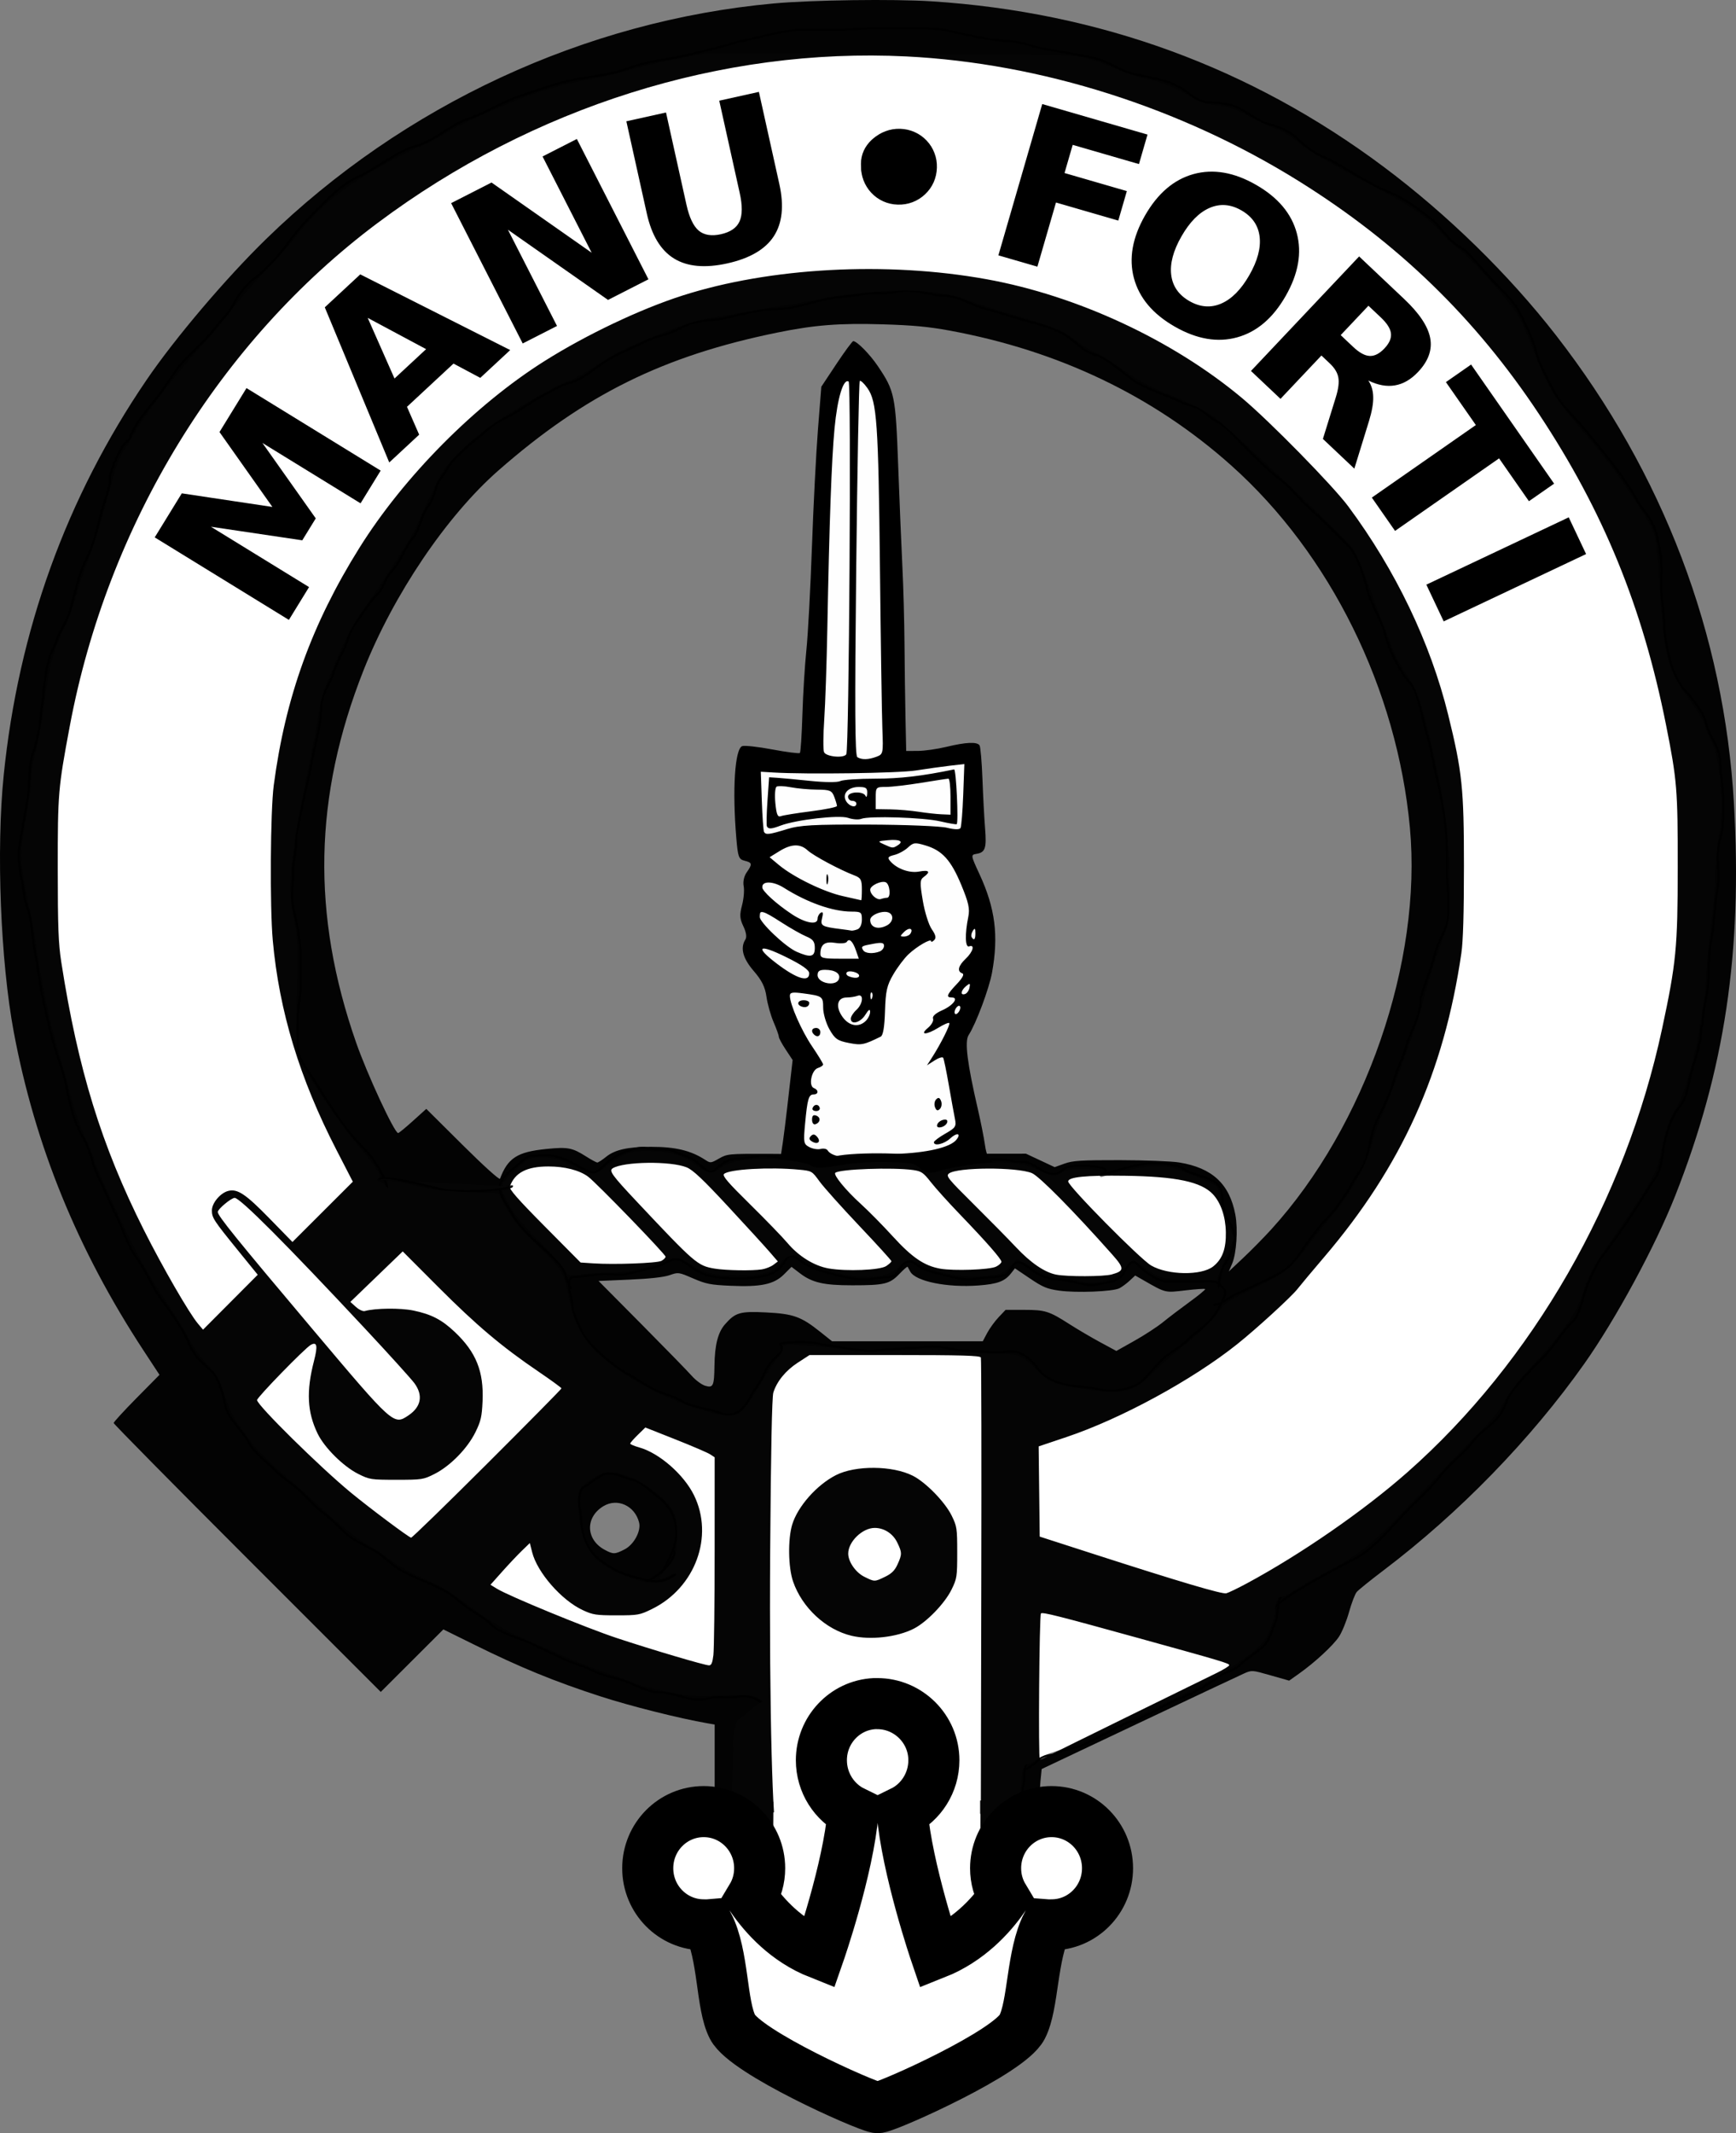 <?xml version="1.0" encoding="UTF-8" standalone="no"?>
<!-- Created with Inkscape (http://www.inkscape.org/) -->
<svg
   xmlns:svg="http://www.w3.org/2000/svg"
   xmlns="http://www.w3.org/2000/svg"
   version="1.0"
   width="883.9"
   height="1085.83"
   id="svg3390">
  <rect width="100%" height="100%" fill="#808080" stroke="none"/>
  <defs
     id="defs3392" />
  <g
     transform="translate(-2.90689e-7,-3.26764e-6)"
     id="g2517">
    <g
       transform="translate(872.475,12.373)"
       id="g2466">
      <g
         transform="translate(535.723,407.982)"
         id="g2468" />
      <g
         id="g2567">
        <g
           transform="matrix(1.41,0,0,1.41,-289.518,160.079)"
           id="g2471"
           style="opacity:1;display:inline">
          <g
             id="g2403">
            <path
               d="M -102.247,9.343 L -94.283,22.188 L -91.714,151.666 L -62.17,150.125 L -63.711,181.21"
               id="path2391"
               style="fill:none;fill-rule:evenodd;stroke:#000000;stroke-width:1px;stroke-linecap:butt;stroke-linejoin:miter;stroke-opacity:1" />
            <path
               d="M -62.427,296.045 L -68.849,254.427 L -56.518,224.112 L -66.794,183.008 L -63.198,180.953"
               id="path2393"
               style="fill:none;fill-rule:evenodd;stroke:#000000;stroke-width:1px;stroke-linecap:butt;stroke-linejoin:miter;stroke-opacity:1" />
            <path
               d="M -62.427,295.017 L -126.909,300.155 L -122.542,260.078 L -141.039,223.085 L -138.213,188.917 L -144.122,151.152 L -119.973,152.18 L -113.807,18.078 L -101.219,9.6"
               id="path2395"
               style="fill:none;fill-rule:evenodd;stroke:#000000;stroke-width:1px;stroke-linecap:butt;stroke-linejoin:miter;stroke-opacity:1" />
            <path
               d="M -125.663,295.944 C -125.42,294.337 -124.424,285.556 -123.448,276.432 L -121.674,259.842 L -130.9,241.339 L -140.126,222.837 L -138.747,205.717 L -137.369,188.597 L -139.843,172.622 C -141.204,163.835 -142.522,155.625 -142.773,154.378 L -143.228,152.109 L -131.059,152.611 L -118.891,153.113 L -118.91,150.983 C -118.952,146.33 -113.337,23.222 -112.975,20.861 C -112.617,18.521 -109.468,15.729 -102.806,11.841 C -102.261,11.523 -100.603,13.509 -98.527,16.965 L -95.137,22.609 L -93.87,87.121 C -93.173,122.603 -92.396,151.84 -92.143,152.093 C -91.889,152.346 -85.267,152.207 -77.427,151.783 C -69.587,151.36 -63.144,151.053 -63.11,151.102 C -63.076,151.151 -63.381,157.854 -63.787,165.998 C -64.497,180.197 -64.736,181.38 -67.068,182.233 C -67.522,182.399 -65.658,191.14 -62.596,203.194 L -57.345,223.871 L -63.533,239.039 L -69.722,254.207 L -66.672,273.97 C -64.995,284.839 -63.734,293.844 -63.871,293.981 C -64.182,294.292 -119.882,298.852 -123.471,298.86 C -126.073,298.866 -126.098,298.832 -125.663,295.944 L -125.663,295.944 z"
               id="path2397"
               style="opacity:1;fill:#ffffff;fill-opacity:0.992;stroke:#000000;stroke-width:0pt;stroke-miterlimit:4;stroke-dasharray:none;stroke-opacity:1" />
            <path
               d="M -160.213,305.412 C -160.213,305.168 -157.85,304.189 -154.963,303.237 C -152.075,302.285 -148.146,300.449 -146.231,299.157 C -143.682,297.438 -141.352,296.808 -137.54,296.808 C -134.675,296.808 -132.069,296.385 -131.75,295.868 C -131.431,295.352 -130.281,287.158 -129.196,277.661 L -127.222,260.392 L -129.717,256.621 C -131.09,254.547 -132.213,252.448 -132.213,251.956 C -132.213,251.464 -133.063,249.092 -134.102,246.685 C -135.141,244.277 -136.294,240.165 -136.665,237.546 C -137.165,234.014 -138.356,231.608 -141.276,228.235 C -145.201,223.699 -146.205,219.924 -144.29,216.898 C -143.72,215.998 -143.978,214.271 -145.004,212.118 C -146.327,209.345 -146.413,208.001 -145.493,204.528 C -144.878,202.207 -144.61,199.1 -144.897,197.625 C -145.211,196.016 -144.778,194.025 -143.816,192.652 C -141.695,189.623 -141.782,189.133 -144.564,188.434 C -146.7,187.898 -146.976,187.139 -147.564,180.175 C -149.036,162.764 -148.092,148.082 -145.434,147.062 C -144.615,146.748 -139.708,147.289 -134.528,148.265 C -129.348,149.241 -124.882,149.811 -124.603,149.532 C -124.325,149.253 -123.915,143.013 -123.693,135.666 C -123.471,128.319 -122.821,117.808 -122.249,112.308 C -121.677,106.808 -120.78,90.158 -120.256,75.308 C -119.732,60.458 -118.754,41.333 -118.082,32.808 L -116.861,17.308 L -111.387,9.058 C -108.376,4.52 -105.642,0.824 -105.313,0.844 C -103.93,0.926 -99.316,5.62 -96.478,9.83 C -90.35,18.921 -90.043,20.421 -89.106,45.808 C -88.629,58.733 -87.946,75.158 -87.588,82.308 C -87.231,89.458 -86.887,102.058 -86.825,110.308 C -86.763,118.558 -86.6,130.595 -86.463,137.058 L -86.213,148.808 L -81.963,148.792 C -79.625,148.783 -75.013,148.124 -71.713,147.328 C -64.595,145.609 -60.561,145.434 -59.712,146.808 C -59.372,147.358 -58.904,152.871 -58.672,159.058 C -58.441,165.245 -58.015,173.233 -57.726,176.808 C -57.15,183.948 -57.656,185.432 -60.845,185.957 C -62.939,186.301 -62.92,186.432 -59.737,193.308 C -54.059,205.572 -52.796,215.478 -55.21,228.793 C -56.271,234.647 -61.03,247.354 -63.669,251.382 C -65.166,253.666 -64.186,261.48 -60.294,278.308 C -59.276,282.708 -58.137,288.454 -57.764,291.077 C -57.248,294.699 -56.45,296.262 -54.446,297.577 C -51.136,299.748 -44.684,301.568 -35.911,302.806 C -32.171,303.334 -28.346,304.223 -27.411,304.782 C -25.51,305.919 -59.178,305.515 -67.463,304.302 C -70.674,303.832 -72.213,303.963 -72.213,304.707 C -72.213,306.409 -80.752,306.068 -82.213,304.308 C -82.897,303.483 -84.992,302.808 -86.866,302.808 C -88.974,302.808 -90.495,303.38 -90.851,304.308 C -91.555,306.142 -96.883,306.286 -102.436,304.623 C -105.174,303.802 -106.901,303.752 -108.052,304.46 C -109.653,305.445 -160.213,306.368 -160.213,305.412 z M -90.037,294.285 C -78.816,293.906 -70.419,291.966 -68.147,289.229 C -66.162,286.837 -67.887,286.426 -70.335,288.707 C -72.515,290.738 -76.221,291.59 -76.205,290.058 C -76.201,289.645 -74.353,288.254 -72.098,286.966 C -68.327,284.812 -68.05,284.372 -68.64,281.466 C -68.993,279.729 -69.984,274.258 -70.843,269.308 C -71.702,264.358 -72.61,259.975 -72.861,259.569 C -73.112,259.162 -74.531,259.612 -76.015,260.569 L -78.713,262.308 L -76.913,259.517 C -73.751,254.613 -70.185,247.502 -70.654,247.033 C -70.903,246.784 -72.647,247.531 -74.528,248.694 C -78.896,251.393 -81.565,251.451 -78.355,248.777 C -77.058,247.696 -76.23,246.205 -76.515,245.463 C -76.842,244.609 -75.63,243.494 -73.218,242.43 C -69.27,240.688 -67.105,237.808 -69.744,237.808 C -71.939,237.808 -71.554,236.762 -67.963,232.977 C -65.841,230.741 -65.146,229.394 -65.963,229.097 C -67.917,228.384 -67.441,226.371 -64.713,223.808 C -62.085,221.339 -61.311,218.524 -63.49,219.36 C -64.924,219.911 -65.064,214.876 -63.788,208.694 C -63.187,205.784 -63.678,203.544 -66.312,197.194 C -70.03,188.228 -73.197,184.728 -79.227,182.921 C -83.041,181.779 -83.627,181.847 -85.571,183.661 C -86.749,184.76 -88.962,185.97 -90.49,186.349 C -92.777,186.917 -93.054,187.293 -92.062,188.489 C -89.733,191.296 -85.091,193.007 -81.591,192.351 C -77.932,191.664 -77.265,192.394 -79.835,194.273 C -81.278,195.329 -81.32,196.276 -80.213,202.883 C -79.529,206.967 -78.078,211.589 -76.989,213.155 C -75.546,215.23 -75.307,216.302 -76.11,217.105 C -76.717,217.712 -77.213,217.881 -77.213,217.482 C -77.213,216.367 -82.389,219.37 -85.422,222.245 C -86.913,223.658 -89.361,226.911 -90.863,229.475 C -93.172,233.414 -93.636,235.463 -93.864,242.721 C -94.046,248.509 -94.554,251.514 -95.423,251.942 C -101.536,254.948 -102.368,255.113 -106.937,254.226 C -111.014,253.434 -111.977,252.756 -113.923,249.308 C -115.164,247.108 -116.187,243.606 -116.196,241.526 C -116.214,237.405 -116.409,237.265 -123.463,236.321 C -127.329,235.803 -128.213,235.968 -128.213,237.209 C -128.213,240.285 -124.01,249.836 -120.167,255.493 C -117.995,258.691 -116.216,261.615 -116.215,261.99 C -116.214,262.366 -117.064,262.943 -118.104,263.273 C -120.422,264.009 -121.569,269.734 -119.553,270.507 C -117.771,271.191 -117.836,272.808 -119.645,272.808 C -121.425,272.808 -121.895,274.433 -122.734,283.473 C -123.355,290.17 -123.255,290.714 -121.203,291.813 C -119.996,292.459 -118.155,292.764 -117.111,292.491 C -116.068,292.219 -114.943,292.435 -114.611,292.972 C -113.455,294.843 -109.683,295.756 -105.37,295.208 C -102.982,294.905 -96.082,294.49 -90.037,294.285 z M -120.252,289.783 C -121.289,289.142 -121.391,288.586 -120.612,287.807 C -119.833,287.028 -119.188,287.132 -118.322,288.176 C -116.874,289.92 -118.219,291.04 -120.252,289.783 z M -74.995,283.653 C -74.749,282.913 -73.745,282.152 -72.765,281.962 C -71.625,281.741 -71.144,282.102 -71.43,282.962 C -71.677,283.702 -72.68,284.463 -73.661,284.653 C -74.801,284.874 -75.282,284.514 -74.995,283.653 z M -120.213,281.922 C -120.213,280.484 -119.751,280.047 -118.67,280.462 C -116.964,281.117 -117.174,282.961 -119.025,283.578 C -119.685,283.798 -120.213,283.062 -120.213,281.922 z M -120.046,277.808 C -119.543,276.298 -117.935,276.142 -117.463,277.558 C -117.233,278.245 -117.796,278.808 -118.713,278.808 C -119.629,278.808 -120.229,278.358 -120.046,277.808 z M -75.813,277.408 C -76.179,276.454 -75.983,275.178 -75.378,274.573 C -74.578,273.773 -74.097,273.946 -73.613,275.208 C -73.247,276.162 -73.442,277.437 -74.047,278.042 C -74.847,278.842 -75.329,278.669 -75.813,277.408 z M -119.546,251.141 C -120.697,249.99 -120.274,248.808 -118.713,248.808 C -117.888,248.808 -117.213,249.483 -117.213,250.308 C -117.213,251.869 -118.395,252.292 -119.546,251.141 z M -123.963,241.089 C -125.936,240.382 -125.419,238.808 -123.213,238.808 C -122.113,238.808 -121.213,239.231 -121.213,239.749 C -121.213,241.029 -122.45,241.632 -123.963,241.089 z M -100.784,246.236 C -99.92,245.372 -99.225,243.909 -99.239,242.986 C -99.258,241.817 -99.783,242.142 -100.971,244.058 C -102.733,246.901 -106.213,247.833 -106.213,245.463 C -106.213,244.723 -105.313,243.303 -104.213,242.308 C -101.762,240.09 -101.452,236.302 -103.794,237.201 C -104.664,237.535 -106.434,237.808 -107.727,237.808 C -111.135,237.808 -111.838,241.121 -109.212,244.808 C -106.826,248.159 -103.304,248.756 -100.784,246.236 z M -66.851,242.308 C -66.534,241.483 -66.663,240.808 -67.137,240.808 C -67.611,240.808 -68.258,241.483 -68.574,242.308 C -68.891,243.133 -68.762,243.808 -68.288,243.808 C -67.814,243.808 -67.168,243.133 -66.851,242.308 z M -98.608,236.078 C -98.941,235.746 -99.177,236.337 -99.134,237.391 C -99.086,238.556 -98.849,238.793 -98.53,237.995 C -98.241,237.273 -98.276,236.411 -98.608,236.078 z M -63.347,234.257 C -63.031,232.626 -63.2,232.552 -64.597,233.712 C -66.509,235.298 -66.747,237.152 -64.963,236.558 C -64.275,236.329 -63.548,235.294 -63.347,234.257 z M -110.536,231.207 C -109.78,229.237 -111.809,227.843 -115.463,227.823 C -117.516,227.812 -118.213,228.295 -118.213,229.734 C -118.213,232.688 -111.591,233.958 -110.536,231.207 z M -121.235,229.058 C -121.25,227.865 -123.956,225.982 -129.735,223.145 C -139.544,218.328 -141.018,219.43 -132.963,225.559 C -125.636,231.132 -121.192,232.458 -121.235,229.058 z M -103.213,229.924 C -103.213,228.733 -107.079,227.782 -107.718,228.816 C -107.997,229.268 -107.66,229.865 -106.969,230.143 C -104.92,230.969 -103.213,230.87 -103.213,229.924 z M -104.363,220.806 C -105.531,217.457 -106.777,216.293 -107.662,217.726 C -107.985,218.248 -109.861,218.414 -111.831,218.095 C -115.6,217.483 -117.167,218.64 -117.197,222.058 C -117.21,223.558 -116.221,223.808 -110.265,223.808 L -103.317,223.808 L -104.363,220.806 z M -119.213,219.929 C -119.213,217.654 -119.861,216.782 -122.304,215.77 C -124.004,215.066 -128.069,212.761 -131.337,210.649 C -137.957,206.37 -139.213,206.029 -139.213,208.507 C -139.213,210.62 -129.891,219.492 -125.767,221.303 C -120.739,223.511 -119.213,223.191 -119.213,219.929 z M -95.794,221.201 C -94.924,220.867 -94.213,219.946 -94.213,219.155 C -94.213,218.039 -95.053,217.869 -97.963,218.395 C -102.38,219.194 -102.619,219.341 -101.754,220.741 C -101.024,221.921 -98.233,222.137 -95.794,221.201 z M -61.228,214.558 C -61.24,212.801 -61.445,212.626 -62.162,213.76 C -62.667,214.559 -62.859,215.571 -62.588,216.01 C -61.72,217.413 -61.212,216.871 -61.228,214.558 z M -84.672,214.741 C -83.499,212.844 -85.209,212.376 -86.951,214.117 C -88.51,215.676 -88.512,215.808 -86.986,215.808 C -86.076,215.808 -85.034,215.328 -84.672,214.741 z M -103.794,213.201 C -102.856,212.841 -102.213,211.416 -102.213,209.701 C -102.213,207.025 -102.495,206.807 -105.963,206.802 C -112.726,206.792 -121.88,203.568 -130.38,198.202 C -134.221,195.777 -138.213,195.661 -138.213,197.974 C -138.213,199.381 -133.155,203.995 -127.524,207.725 C -122.567,211.008 -118.213,211.776 -118.213,209.367 C -118.213,208.574 -117.697,207.607 -117.067,207.218 C -116.262,206.72 -116.117,207.29 -116.58,209.136 C -117.283,211.937 -116.733,212.258 -109.713,213.134 C -108.063,213.34 -106.412,213.575 -106.044,213.658 C -105.677,213.74 -104.664,213.535 -103.794,213.201 z M -93.147,211.772 C -91.058,210.655 -90.583,208.315 -92.237,207.293 C -94.209,206.074 -99.213,207.876 -99.213,209.804 C -99.213,212.553 -96.345,213.484 -93.147,211.772 z M -102.213,198.783 C -102.213,195.312 -102.591,194.615 -104.963,193.716 C -110.117,191.763 -119.707,186.63 -121.777,184.716 C -124.479,182.218 -127.66,182.303 -132.008,184.99 L -135.539,187.172 L -132.203,189.957 C -126.919,194.369 -115.927,199.714 -109.038,201.222 C -105.559,201.984 -102.6,202.652 -102.463,202.707 C -102.325,202.762 -102.213,200.997 -102.213,198.783 z M -115.018,195.308 C -115.038,193.658 -114.831,192.862 -114.557,193.539 C -114.283,194.216 -114.266,195.566 -114.52,196.539 C -114.773,197.512 -114.997,196.958 -115.018,195.308 z M -93.131,201.808 C -91.636,201.808 -92.086,196.794 -93.635,196.199 C -95.31,195.556 -99.213,197.435 -99.213,198.885 C -99.213,200.609 -96.778,202.762 -95.381,202.273 C -94.648,202.017 -93.636,201.808 -93.131,201.808 z M -89.242,182.847 C -86.998,181.428 -88.581,180.635 -92.862,181.034 C -96.615,181.384 -96.649,181.422 -94.213,182.537 C -91.082,183.97 -91.023,183.973 -89.242,182.847 z M -129.367,177.058 C -124.609,175.585 -119.91,175.321 -99.713,175.389 C -86.398,175.434 -73.818,175.944 -71.457,176.534 C -68.804,177.197 -66.98,177.241 -66.615,176.65 C -66.293,176.129 -65.845,170.713 -65.62,164.615 L -65.21,153.528 L -70.461,154.138 C -73.35,154.474 -78.863,155.245 -82.713,155.852 C -88.923,156.831 -122.239,157.301 -134.213,156.579 L -138.713,156.308 L -138.348,166.808 C -138.148,172.583 -137.784,177.645 -137.539,178.058 C -136.889,179.154 -135.65,179.002 -129.367,177.058 z M -136.498,176.058 C -136.72,175.645 -136.634,171.483 -136.307,166.808 L -135.713,158.308 L -132.713,158.501 C -131.063,158.607 -125.663,159.114 -120.713,159.628 C -115.523,160.166 -111,160.19 -110.028,159.684 C -109.102,159.202 -103.414,158.808 -97.389,158.808 C -88.466,158.808 -80.654,157.893 -68.91,155.473 C -68.182,155.323 -67.268,174.529 -67.97,175.232 C -68.135,175.397 -70.807,174.942 -73.908,174.221 C -79.999,172.805 -99.616,172.184 -102.45,173.317 C -103.406,173.699 -105.546,173.539 -107.205,172.96 C -110.403,171.845 -125.988,173.631 -131.564,175.751 C -134.855,177.002 -135.953,177.071 -136.498,176.058 z M -120.581,170.586 C -115.428,169.935 -111.213,169.073 -111.213,168.67 C -111.213,168.268 -111.652,166.784 -112.188,165.373 C -113.061,163.076 -113.715,162.803 -118.438,162.764 C -121.339,162.74 -125.593,162.356 -127.892,161.911 C -130.19,161.466 -132.5,161.373 -133.025,161.705 C -133.55,162.036 -133.747,164.695 -133.463,167.614 C -133.057,171.796 -132.63,172.798 -131.449,172.345 C -130.624,172.028 -125.734,171.237 -120.581,170.586 z M -70.213,165.308 C -70.213,161.733 -70.55,158.809 -70.963,158.811 C -71.375,158.814 -75.763,159.481 -80.713,160.294 C -85.663,161.107 -91.4,161.781 -93.463,161.79 C -97.168,161.807 -97.213,161.855 -97.213,165.808 L -97.213,169.808 L -91.963,169.895 C -89.075,169.943 -84.463,170.333 -81.713,170.762 C -78.963,171.19 -75.25,171.601 -73.463,171.674 L -70.213,171.808 L -70.213,165.308 z M -104.213,167.808 C -104.213,167.258 -104.888,166.808 -105.713,166.808 C -106.538,166.808 -107.213,166.133 -107.213,165.308 C -107.213,163.446 -101.614,163.225 -100.875,165.058 C -100.598,165.745 -100.335,165.295 -100.292,164.058 C -100.226,162.185 -100.74,161.808 -103.352,161.808 C -107.263,161.808 -109.494,164.384 -107.855,167.008 C -106.654,168.931 -104.213,169.467 -104.213,167.808 z M -96.906,150.881 C -94.533,149.979 -94.479,149.72 -94.815,140.858 C -95.005,135.855 -95.397,109.835 -95.685,83.035 C -96.253,30.323 -96.788,22.617 -100.219,17.799 C -101.435,16.09 -102.677,14.939 -102.978,15.239 C -103.278,15.54 -103.857,46.053 -104.262,83.047 C -104.812,133.144 -104.709,150.495 -103.857,151.042 C -102.295,152.045 -99.817,151.988 -96.906,150.881 z M -107.842,150.017 C -106.83,148.38 -106.006,16.053 -107.004,15.437 C -108.903,14.263 -111.05,21.391 -112.085,32.308 C -113.164,43.694 -113.968,66.019 -114.694,104.808 C -114.926,117.183 -115.427,131.877 -115.808,137.461 C -116.189,143.046 -116.225,148.333 -115.888,149.211 C -115.248,150.88 -108.776,151.528 -107.842,150.017 z"
               id="path2386"
               style="fill:#000000" />
          </g>
        </g>
        <g
           id="g2629">
          <g
             transform="translate(-796.239,-16.107)"
             id="layer1">
            <g
               transform="translate(-67.155,1.807)"
               id="g3363">
              <g
                 transform="translate(8.96979e-6,15.829)"
                 id="g3296">
                <g
                   transform="translate(-39.839,657.541)"
                   id="g3402">
                  <g
                     transform="translate(-621.566,-147.416)"
                     id="g2573"
                     style="display:inline">
                    <path
                       d="M 424.264,812.704 C 425.635,812.019 434.65,816.393 437.804,817.97 C 439.94,819.038 445.24,819.475 448.336,819.475 C 454.777,819.475 462.081,813.252 465.637,809.695 C 471.58,803.752 472.408,798.455 472.408,790.137 C 472.408,786.601 468.437,780.329 465.637,776.597 C 461.664,771.299 455.413,770.468 449.84,769.074 C 444.733,767.798 441.42,768.832 437.052,770.579 C 432.153,772.539 429.281,771.828 426.521,777.349 C 423.968,782.455 422.669,787.492 421.255,793.146 C 420.12,797.686 418.549,799.623 419.751,804.43 C 421.155,810.047 424.264,806.504 424.264,812.704 z"
                       transform="translate(653.408,-524.953)"
                       id="path2488"
                       style="fill:none;fill-rule:evenodd;stroke:#000000;stroke-width:1px;stroke-linecap:butt;stroke-linejoin:miter;stroke-opacity:1" />
                    <path
                       d="M 335.5,801.421 C 335.787,802.571 341.443,791.187 342.27,787.88 C 343.657,782.331 343.568,779.535 342.27,774.34 C 341.043,769.431 337.112,765.206 333.243,762.304 C 328.623,758.839 325.528,755.298 320.455,754.03 C 316.027,752.923 313.485,751.021 308.419,751.021 C 304.78,751.021 299.846,756.059 296.383,757.791 C 293.275,759.345 293.547,766.759 294.126,769.074 C 295.127,773.076 294.679,777.304 295.631,781.11 C 296.915,786.247 299.78,791.557 303.905,794.651 C 309.952,799.186 314.663,801.854 321.959,803.678 C 328.029,805.195 333.428,807.346 339.261,804.43 C 340.93,803.595 341.645,802.999 343.022,802.173"
                       transform="translate(653.408,-524.953)"
                       id="path2490"
                       style="fill:none;fill-rule:evenodd;stroke:#000000;stroke-width:1px;stroke-linecap:butt;stroke-linejoin:miter;stroke-opacity:1" />
                    <path
                       d="M 396.431,684.823 C 397.375,684.351 409.757,683.453 415.237,684.823 C 419.793,685.962 425.07,686.153 428.778,687.08 C 432.495,688.01 437.303,687.895 440.061,688.585 C 442.504,689.195 446.935,687.832 451.345,687.832 C 455.446,687.832 458.726,687.08 462.628,687.08 C 466.08,687.08 470.178,686.328 473.912,686.328 C 480.109,686.328 485.626,688.585 491.966,688.585 C 496.962,688.585 501.863,689.337 507.011,689.337 C 511.529,689.337 514.505,687.818 519.046,690.089 C 523.006,692.069 525.176,694.751 527.321,697.611 C 531.188,702.768 536.601,704.733 542.366,705.886 C 547.68,706.949 553.156,706.891 558.163,708.143 C 562.216,709.156 567.016,709.127 570.951,708.143 C 575.691,706.958 578.278,706.081 581.482,702.877 C 585.146,699.213 587.135,696.472 590.509,693.098 C 593.945,689.663 599.394,687.222 603.297,683.319 C 606.906,679.71 611.021,677.1 614.581,673.54 C 617.682,670.439 619.283,667.146 621.351,663.008 C 623.513,658.686 623.295,658.182 619.847,654.734 C 617.295,652.182 611.973,653.229 608.563,653.229 C 603.346,653.229 598.635,653.229 593.518,653.229 C 587.308,653.229 580.866,647.347 577.721,644.202 C 574.19,640.671 571.297,649.122 570.199,650.22 C 566.605,653.814 562.822,653.652 557.411,654.734 C 553.192,655.578 548.327,654.155 544.623,653.229 C 540.884,652.295 536.94,652.625 533.339,651.725 C 528.557,650.529 526.092,648.734 522.055,645.707 C 515.78,641.001 515.516,644.397 512.276,648.716 C 510.033,651.707 500.399,650.941 496.479,651.725 C 489.977,653.025 483.213,650.853 477.673,649.468 C 472.629,648.207 469.15,647.401 464.885,644.202 C 460.177,640.671 457.751,645.941 455.106,649.468 C 453.459,651.665 446.393,651.082 443.822,651.725 C 438.43,653.073 430.789,651.475 425.769,650.22 C 420.142,648.814 415.087,647.512 409.971,644.955 C 405.624,642.781 401.439,637.195 398.688,642.698 C 396.797,646.48 393.116,649.168 388.909,650.22 C 384.837,651.238 380.302,651.725 376.121,651.725 C 370.211,651.725 365.015,651.581 359.571,650.22 C 353.353,648.666 349.993,644.679 346.031,642.698 C 341.327,640.346 337.327,644.686 333.243,645.707 C 328.256,646.954 323.421,648.162 318.198,649.468 C 314.918,650.288 310.316,649.468 306.914,649.468 C 301.389,649.468 296.419,650.973 291.117,650.973 C 285.966,650.973 290.365,661.752 290.365,665.265 C 290.365,669.144 292.919,673.53 294.126,676.549 C 295.96,681.132 298.327,683.759 301.649,687.08 C 306.441,691.872 314.073,698.182 318.95,700.62 C 323.273,702.782 326.707,705.627 331.738,708.143 C 336.369,710.458 341.088,711.195 346.031,714.161 C 351.109,717.208 360.488,718.138 365.589,720.179 C 372.832,723.076 377.858,718.208 380.634,712.656 C 382.981,707.963 386.322,704.455 388.156,699.868 C 390.042,695.154 393.533,692.235 396.431,689.337 C 397.495,688.273 396.431,686.328 396.431,684.823 z"
                       transform="translate(653.408,-524.953)"
                       id="path2492"
                       style="fill:none;fill-rule:evenodd;stroke:#000000;stroke-width:1px;stroke-linecap:butt;stroke-linejoin:miter;stroke-opacity:1" />
                    <path
                       d="M 619.095,656.238 C 619.416,655.917 620.317,647.337 622.104,644.955 C 624.48,641.786 626.43,637.428 627.369,633.671 C 628.376,629.643 626.488,625.224 624.36,622.387 C 621.269,618.265 621.8,611.393 620.599,606.59 C 618.965,600.054 606.124,599.523 601.793,596.059 C 599.069,593.88 591.386,593.05 587.5,593.05 C 583.361,593.05 579.271,593.603 575.465,594.554 C 569.85,595.958 564.372,597.704 558.915,599.068 C 558.775,599.103 565.285,596.711 559.667,595.307 C 555.068,594.157 550.154,594.554 545.375,594.554 C 538.819,594.554 539.566,599.872 533.339,598.316 C 527.83,596.938 525.074,592.298 519.046,592.298 C 512.939,592.298 507.705,590.056 501.745,591.545 C 498.215,592.428 494.268,593.05 490.461,593.05 C 486.082,593.05 483.336,594.267 479.178,595.307 C 473.377,596.757 472.752,599.412 468.646,595.307 C 464.67,591.33 460.122,590.793 453.601,590.793 C 447.586,590.793 441.08,590.439 435.548,591.545 C 430.991,592.457 426.338,592.72 422.007,593.802 C 417.585,594.908 415.436,596.258 412.228,593.05 C 410.283,591.105 404.665,590.793 401.697,590.793 C 397.125,590.793 392.103,589.289 387.404,589.289 C 382.745,589.289 378.458,590.793 373.864,590.793 C 369.476,590.793 365.595,593.797 362.58,596.811 C 360.056,599.336 355.419,593.697 353.553,592.298 C 349.868,589.533 346.363,589.079 342.27,587.032 C 338.773,585.284 332.667,586.512 328.729,585.528 C 323.845,584.306 317.597,586.957 314.437,588.537 C 301.835,594.838 305.701,601.951 293.374,594.554 C 288.868,591.851 285.886,590.614 280.586,589.289 C 277.306,588.469 272.704,589.289 269.302,589.289 C 267.241,589.289 263.075,593.583 261.78,594.554 C 258.7,596.864 255.64,599.312 254.258,602.077 C 251.319,607.953 257.006,613.591 259.523,618.626 C 263.587,626.754 273.448,634.055 279.834,640.441 C 283.835,644.443 286.104,646.716 287.356,651.725 C 287.817,653.568 289.18,655.259 289.613,656.99"
                       transform="translate(653.408,-524.953)"
                       id="path2494"
                       style="fill:none;fill-rule:evenodd;stroke:#000000;stroke-width:1px;stroke-linecap:butt;stroke-linejoin:miter;stroke-opacity:1" />
                    <path
                       d="M 196.335,605.838 C 196.439,606.255 194.019,595.247 182.795,584.023 C 172.09,573.318 164.733,559.563 156.466,547.163 C 153.037,542.019 150.448,538.965 150.448,532.118 C 150.448,527.856 150.448,523.593 150.448,519.33 C 150.448,513.868 151.953,509.246 151.953,503.533 C 151.953,498.017 151.953,492.5 151.953,486.984 C 151.953,479.493 149.951,469.951 148.192,462.912 C 146.818,457.418 148.192,449.812 148.192,444.106 C 148.192,439.184 149.696,434.683 149.696,429.814 C 149.696,425.13 151.035,420.107 151.953,415.521 C 153.151,409.529 154.259,404.039 155.714,398.219 C 157.219,392.2 157.982,386.137 159.475,380.166 C 160.943,374.295 162.484,366.697 162.484,360.607 C 162.484,354.003 167.338,348.714 168.502,344.058 C 169.232,341.139 172.144,335.27 173.768,332.022 C 176.15,327.258 176.549,322.798 179.786,318.482 C 183.683,313.286 186.717,307.79 191.069,303.437 C 194.135,300.371 195.08,294.913 198.592,291.401 C 203.022,286.971 204.504,280.395 209.123,274.852 C 212.657,270.611 213.246,263.588 216.645,259.055 C 218.655,256.375 220.268,252.087 221.159,248.523 C 221.833,245.829 225.71,241.679 227.177,238.744 C 229.114,234.871 234.722,230.447 236.956,228.213 C 239.78,225.389 243.508,223.165 246.735,219.938 C 249.5,217.173 253.352,215.126 257.267,213.168 C 264.417,209.593 269.61,205.116 276.073,201.885 C 280.411,199.715 284.165,197.04 288.861,195.867 C 294.183,194.536 300.508,189.589 305.41,186.087 C 311.151,181.987 317.371,179.731 322.712,177.061 C 326.543,175.145 331.152,172.882 335.5,171.795 C 339.869,170.703 344.901,168.223 348.288,166.529 C 353.953,163.696 362.394,164.319 368.598,162.768 C 376.882,160.697 386.589,158.255 394.927,158.255 C 402.561,158.255 412.763,154.537 420.503,152.989 C 426.338,151.822 432.233,151.846 437.804,150.732 C 443.739,149.545 450.56,150.74 456.61,149.228 C 463.143,147.594 473.382,151.484 479.93,151.484 C 486.654,151.484 494.46,156.621 500.993,158.255 C 508.924,160.237 516.704,163.123 524.312,165.025 C 529.219,166.251 534.919,168.071 539.357,170.29 C 545.088,173.156 550.003,179.91 556.659,181.574 C 562.07,182.927 570.464,190.424 574.712,193.61 C 580.087,197.641 587.32,200.158 593.518,202.637 C 598.402,204.59 601.745,206.574 607.059,207.902 C 610.531,208.771 614.776,213.642 618.342,215.425 C 622.918,217.712 626.75,222.328 630.378,225.956 C 636.973,232.551 644.057,239.977 651.441,245.514 C 655.501,248.56 658.927,253.001 662.725,256.798 C 666.638,260.711 670.809,264.131 674.76,268.082 C 678.271,271.592 681.781,275.103 685.292,278.613 C 690.341,283.662 693.422,294.584 695.071,301.18 C 696.52,306.977 701,314.874 703.346,320.739 C 703.73,321.699 703.847,322.745 704.098,323.748 C 705.87,330.837 711.616,343.301 716.886,348.572 C 720.483,352.169 723.117,365.974 724.408,371.139 C 724.851,372.91 725.411,374.649 725.913,376.404 C 727.896,383.345 728.719,389.887 730.426,396.715 C 731.686,401.752 732.348,405.572 733.435,411.008 C 735.662,422.141 735.692,433.957 735.692,445.611 C 735.692,451.515 736.444,457.646 736.444,463.664 C 736.444,467.977 735.954,471.415 734.187,474.948 C 732.022,479.28 730.011,484.131 728.922,488.488 C 727.152,495.568 724.004,502.14 722.152,509.551 C 722.03,510.038 722.152,510.554 722.152,511.056 C 722.152,518.101 716.349,527.497 714.629,534.375 C 713.254,539.876 710.076,545.065 708.611,550.924 C 707.174,556.672 702.88,565.396 700.337,570.483 C 697.857,575.442 696.846,580.411 695.823,585.528 C 694.856,590.361 693.19,594.806 690.557,598.316 C 687.405,602.519 685.855,606.592 683.035,610.352 C 680.313,613.981 678.743,616.901 675.513,620.131 C 671.436,624.207 668.311,628.479 664.981,632.919 C 661.689,637.308 659.815,641.094 655.954,644.955 C 649.306,651.603 630.063,657.538 621.351,663.761 C 619.784,664.88 618.381,664.751 616.838,665.265"
                       transform="translate(653.408,-524.953)"
                       id="path2496"
                       style="fill:none;fill-rule:evenodd;stroke:#000000;stroke-width:1px;stroke-linecap:butt;stroke-linejoin:miter;stroke-opacity:1" />
                    <path
                       d="M 510.02,942.09 C 505.888,945.041 513.4,932.511 515.285,927.797 C 517.115,923.224 517.897,919.609 519.046,915.009 C 520.012,911.148 520.551,907.034 520.551,902.973 C 520.551,901.695 521.052,900.466 521.303,899.212"
                       transform="translate(653.408,-524.953)"
                       id="path2498"
                       style="fill:none;fill-rule:evenodd;stroke:#000000;stroke-width:1px;stroke-linecap:butt;stroke-linejoin:miter;stroke-opacity:1" />
                    <path
                       d="M 647.68,820.227 C 647.68,815.931 679.455,799.074 688.301,794.651 C 698.718,789.442 708.526,776.682 716.886,768.322 C 722.402,762.807 728.095,757.64 731.931,752.525 C 736.51,746.419 744.349,740.731 748.48,735.224 C 754.35,727.397 762.318,725.305 765.782,714.913 C 768.538,706.643 782.337,694.896 787.597,688.585 C 792.142,683.13 795.193,677.979 800.385,672.788 C 803.416,669.756 805.805,657.433 807.907,653.229 C 810.191,648.661 811.774,644.312 814.677,640.441 C 819.89,633.491 824.314,627.491 829.722,619.378 C 834.525,612.174 837.34,606.757 841.758,600.572 C 845.096,595.899 845.221,588.523 846.271,583.271 C 847.736,575.949 850.054,569.328 854.546,563.713 C 857.839,559.596 858.571,552.879 859.812,547.915 C 861.81,539.923 865.077,532.796 865.077,524.596 C 865.077,523.803 865.579,523.092 865.83,522.339 C 865.83,514.123 868.839,506.385 868.839,498.268 C 868.839,491.855 869.137,484.742 870.343,478.709 C 871.951,470.67 871.795,461.673 873.352,453.885 C 875.109,445.099 871.954,436.263 874.857,427.557 C 876.734,421.926 876.361,413.925 876.361,407.999 C 876.361,401.406 874.857,395.613 874.857,389.193 C 874.857,381.016 868.885,375.883 867.334,368.13 C 866.548,364.199 859.805,355.335 856.803,352.333 C 853.447,348.977 850.375,341.666 849.28,337.288 C 847.812,331.416 846.271,324.673 846.271,318.482 C 846.271,312.59 844.767,306.615 844.767,300.428 C 844.767,294.235 845.268,287.136 844.015,280.87 C 842.911,275.35 842.554,271.931 840.253,267.329 C 838.425,263.673 836.028,260.943 833.483,257.55 C 827.492,245.568 815.105,230.682 804.898,218.434 C 799.623,212.104 793.473,206.868 789.853,199.628 C 786.349,192.619 782.788,187.163 780.826,179.317 C 779.344,173.389 776.112,166.879 773.304,161.263 C 770.28,155.215 766.5,151.451 762.02,146.971 C 755.959,140.91 751.384,134.83 745.471,128.917 C 744.193,127.639 742.462,126.911 740.958,125.908 C 735.819,122.482 731.908,115.548 726.665,111.616 C 720.083,106.679 714.367,102.033 706.355,98.827 C 699.377,96.037 692.059,91.604 685.292,87.544 C 680.214,84.497 675.966,82.008 670.999,80.021 C 667.37,78.57 661.423,73.454 658.963,70.995 C 656.035,68.066 649.278,64.995 645.423,64.224 C 640.142,63.168 632.517,56.956 628.121,55.197 C 624.051,53.569 616.825,52.941 613.077,52.941 C 609.716,52.941 604.186,48.53 601.041,46.171 C 600.37,45.668 598.77,45.035 598.032,44.666 C 594.431,41.966 582.048,39.814 576.217,38.648 C 571.924,37.79 565.5,33.91 560.42,31.878 C 555.226,29.8 549.535,29.25 543.87,28.117 C 536.408,26.624 529.211,25.989 522.055,23.603 C 515.753,21.503 507.708,21.937 500.993,20.594 C 494.874,19.371 488.65,18.261 482.939,16.833 C 477.923,15.579 472.448,15.329 467.142,15.329 C 459.804,15.329 451.864,15.329 444.575,15.329 C 437.941,15.329 431.23,16.081 424.264,16.081 C 418.748,16.081 413.231,16.081 407.715,16.081 C 398.086,16.081 384.939,20.185 375.368,22.099 C 373.578,22.457 371.858,23.102 370.103,23.603 C 363.028,25.625 355.325,27.298 349.04,28.869 C 339.368,31.287 328.124,31.97 318.95,35.639 C 310.772,38.911 299.079,39.914 290.365,41.657 C 281.603,43.41 272.05,47.01 263.284,49.932 C 254.191,52.963 247.314,58.013 237.708,61.215 C 227.922,64.478 220.078,72.957 209.875,75.508 C 202.112,77.449 189.95,87.038 182.042,90.553 C 172.581,94.758 166.039,102.043 158.723,109.359 C 154.396,113.686 151.219,117.107 147.439,122.147 C 144.365,126.245 141.251,130.592 138.412,133.431 C 135.031,136.812 132.563,139.51 128.633,142.457 C 124.741,145.377 120.388,150.673 118.102,155.246 C 115.519,160.41 111.693,163.54 108.323,168.034 C 104.977,172.494 100.696,176.413 97.039,180.07 C 95.785,181.323 94.532,182.577 93.278,183.831 C 88.409,188.7 84.693,195.528 80.49,201.132 C 74.157,209.576 68.079,215.422 64.693,224.452 C 64.444,225.116 63.69,225.455 63.188,225.956 C 59.523,229.621 56.114,238.456 54.914,243.258 C 54.792,243.744 54.914,244.261 54.914,244.762 C 54.914,249.89 51.672,256.977 50.4,262.064 C 50.149,263.067 49.899,264.07 49.648,265.073 C 47.991,271.702 46.589,277.961 43.63,283.879 C 40.728,289.682 39.152,294.269 37.612,300.428 C 36.64,304.318 35.559,307.888 34.603,311.712 C 33.654,315.508 31.209,319.252 29.337,322.995 C 27.683,326.303 27.261,328.653 25.576,332.022 C 19.914,343.347 21.454,368.841 15.797,383.927 C 13.117,391.073 14.309,401.146 12.788,408.751 C 11.361,415.886 10.427,422.811 9.027,429.814 C 7.993,434.985 8.594,443.127 9.779,447.867 C 11.056,452.973 10.823,457.998 12.788,462.912 C 15.245,469.055 15.237,478.168 16.549,484.727 C 18.523,494.595 19.362,504.254 21.815,514.065 C 22.376,516.307 22.818,518.578 23.319,520.835 C 23.768,522.853 24.322,524.847 24.824,526.853 C 25.075,527.856 25.325,528.859 25.576,529.862 C 27.512,537.605 30.9,545.198 32.346,552.429 C 34.274,562.069 36.341,571.875 41.373,580.262 C 45.099,586.472 45.784,593.596 48.896,599.82 C 52.327,606.683 54.693,612.92 57.923,619.378 C 61.211,625.954 63.038,632.417 66.949,638.937 C 67.88,640.487 68.955,641.946 69.958,643.45 C 73.87,649.317 76.983,656.829 80.49,661.504 C 84.465,666.804 88.299,672.263 91.773,678.053 C 94.423,682.469 95.506,686.791 98.544,690.841 C 101.066,694.205 104.322,696.62 107.57,699.868 C 110.969,704.4 112.522,711.083 113.588,716.418 C 114.897,722.96 123.052,730.08 125.624,735.224 C 128.217,740.409 135.343,745.694 139.165,749.516 C 143.331,753.682 148.528,756.623 152.705,760.8 C 156.794,764.888 160.296,768.75 164.741,772.083 C 168.199,774.677 172.179,778.769 174.52,781.11 C 177.54,784.13 184.251,787.48 188.06,789.385 C 193.912,792.311 198.296,797.888 203.857,800.669 C 204.86,801.17 205.863,801.672 206.866,802.173 C 213.533,805.506 217.069,806.522 223.416,809.695 C 229.676,812.826 231.204,814.972 236.204,818.722 C 240.632,822.043 245.677,824.435 249.744,828.501 C 253.558,832.315 264.594,835.174 269.302,837.528 C 274.216,839.985 280.119,842.56 285.099,845.051 C 289.867,847.435 295.428,848.71 300.144,851.069 C 304.298,853.145 309.131,854.444 313.685,855.582 C 320.206,857.212 328.097,862.352 333.995,862.352 C 338.956,862.352 344.574,864.245 349.04,865.361 C 352.752,866.289 356.812,866.239 360.324,865.361 C 364.75,864.255 370.33,865.466 374.616,864.609 C 379.727,863.587 383.586,865.319 386.652,867.618 C 388.32,868.869 386.652,884.076 386.652,886.424 C 386.652,892.315 384.747,898.959 383.643,904.478 C 382.308,911.154 384.739,915.696 387.404,921.027 C 389.303,924.825 390.729,929.181 392.67,933.063 C 393.512,934.747 394.446,936.344 395.679,937.576"
                       transform="translate(653.408,-524.953)"
                       id="path2500"
                       style="fill:none;fill-rule:evenodd;stroke:#000000;stroke-width:1px;stroke-linecap:butt;stroke-linejoin:miter;stroke-opacity:1" />
                    <path
                       d="M 520.306,901.46 C 520.734,902.315 525.597,898.793 526.304,898.087 C 527.968,896.422 529.2,895.301 531.552,894.713 C 534.366,894.009 534.674,894.651 538.299,892.838 C 540.475,891.751 543.81,891.086 545.796,890.589 C 548.88,889.819 550.058,889.396 552.169,888.34 C 554.398,887.226 556.171,886.339 558.167,885.341 C 559.966,884.442 561.972,883.439 563.415,882.717 C 565.636,881.607 566.601,880.234 568.663,879.718 C 571.097,879.11 571.888,877.469 575.036,877.469 C 577.387,877.469 580.185,875.082 582.158,874.095 C 584.363,872.993 586.398,872.696 588.531,871.097 C 590.274,869.789 592.994,868.677 594.903,867.723 C 596.632,866.859 597.803,865.967 599.776,865.474 C 601.955,864.929 602.958,863.741 605.024,863.225 C 606.953,862.742 607.932,861.092 609.898,860.601 C 611.628,860.168 613.109,858.432 614.771,857.602 C 616.535,856.72 618.31,855.562 619.644,854.228 C 621.088,852.784 624.272,852.101 626.017,851.229 C 628.031,850.222 629.22,849.525 630.515,848.23 C 633.479,845.266 637.852,842.69 641.011,839.983 C 642.793,838.456 643.985,837.035 645.134,834.735 C 646.437,832.13 646.977,829.55 648.133,827.238 C 649.199,825.106 649.082,821.571 649.633,819.366 C 650.261,816.854 649.6,815.275 651.132,813.743"
                       transform="translate(653.408,-524.953)"
                       id="path2502"
                       style="fill:none;fill-rule:evenodd;stroke:#000000;stroke-width:1px;stroke-linecap:butt;stroke-linejoin:miter;stroke-opacity:1" />
                    <path
                       d="M 191.877,601.494 C 192.631,598.479 215.534,604.286 222.532,606.035 C 228.157,607.442 234.427,607.171 240.698,607.171 C 247.503,607.171 253.817,606.446 259.999,604.9"
                       transform="translate(653.408,-524.953)"
                       id="path2504"
                       style="fill:#ffffff;fill-rule:evenodd;stroke:#000000;stroke-width:1px;stroke-linecap:butt;stroke-linejoin:miter;stroke-opacity:1" />
                    <path
                       d="M 328.121,805.86 C 332.548,803.928 338.47,799.923 341.746,793.371 C 343.078,790.707 341.746,790.931 341.746,789.965"
                       transform="translate(653.408,-524.953)"
                       id="path2512"
                       style="fill:none;fill-rule:evenodd;stroke:#000000;stroke-width:1px;stroke-linecap:butt;stroke-linejoin:miter;stroke-opacity:1" />
                    <path
                       d="M 504.348,935.591 C 496.099,929.575 489.498,927.349 476.486,926.197 C 469.642,925.591 460.466,924.259 456.095,923.236 C 450.218,921.861 444.142,921.476 432.775,921.757 L 417.402,922.138 L 406.689,928.654 C 398.252,933.786 395.692,934.871 394.637,933.763 C 393.191,932.245 386.675,917.461 385.026,911.959 C 384.361,909.741 384.577,905.479 385.656,899.47 C 387.883,887.077 388.94,873.749 388.027,869.591 C 386.84,864.184 382.931,863.199 366.037,864.049 C 353.401,864.685 350.015,864.436 338.342,862.011 C 331.028,860.492 324.017,858.7 322.762,858.028 C 321.507,857.357 315.996,855.338 310.515,853.542 C 305.034,851.746 294.418,847.609 286.925,844.348 C 279.431,841.087 268.817,836.469 263.336,834.086 C 257.493,831.546 248.336,826.077 241.197,820.863 C 225.541,809.432 225.124,809.178 213.694,804.103 C 208.386,801.746 201.233,797.67 197.798,795.044 C 194.364,792.419 188.488,788.542 184.742,786.431 C 180.995,784.319 172.309,777.453 165.44,771.174 C 158.571,764.894 147.907,755.419 141.742,750.118 C 135.576,744.816 128.955,738.18 127.028,735.37 C 125.101,732.56 121.875,728.091 119.859,725.44 C 117.754,722.673 114.964,716.593 113.31,711.168 C 110.885,703.22 109.514,700.765 104.687,695.731 C 101.531,692.438 97.481,686.854 95.689,683.321 C 93.896,679.789 89.074,671.892 84.972,665.773 C 80.871,659.654 74.711,649.691 71.285,643.633 C 64.888,632.324 46.794,593.468 46.794,591.04 C 46.794,590.294 44.753,585.252 42.259,579.836 C 39.764,574.421 36.466,564.922 34.93,558.728 C 33.394,552.534 30.556,542.357 28.623,536.112 C 24.726,523.518 19.261,497.331 17.251,481.615 C 16.533,475.995 14.996,467.565 13.837,462.881 C 12.678,458.198 11.142,450.023 10.425,444.715 C 9.237,435.93 9.384,433.546 12.062,418.139 C 13.68,408.83 15.004,398.9 15.004,396.072 C 15.004,393.244 16.006,387.321 17.231,382.91 C 18.455,378.499 20.469,366.935 21.705,357.212 C 23.955,339.517 26.283,331.186 32.323,319.217 C 33.888,316.117 36.269,309.493 37.615,304.497 C 38.961,299.502 41.78,291.072 43.881,285.764 C 45.981,280.456 49.579,269.216 51.877,260.786 C 54.175,252.356 56.786,242.845 57.679,239.651 C 58.572,236.457 60.553,232.115 62.082,230.001 C 63.61,227.887 65.84,224.28 67.036,221.987 C 71.367,213.684 89.616,189.771 100.393,178.277 C 106.456,171.812 113.818,163.079 116.753,158.872 C 119.688,154.665 127.033,146.113 133.076,139.869 C 139.119,133.624 146.66,125.174 149.834,121.09 C 160.78,107.008 172.054,97.459 189.589,87.416 C 198.5,82.313 208.622,77.078 212.084,75.783 C 215.546,74.488 221.203,71.621 224.656,69.412 C 230.774,65.499 242.363,60.038 260.811,52.375 C 272.57,47.491 287.138,43.315 300.282,41.061 C 306.049,40.072 314.599,38.078 319.283,36.631 C 323.966,35.183 334.695,32.639 343.126,30.977 L 358.453,27.955 L 452.121,28.3 C 543.639,28.637 545.971,28.7 553.736,31.041 C 558.108,32.359 564.68,34.795 568.341,36.456 C 572.003,38.116 578.64,40.24 583.091,41.177 C 591.041,42.849 598.307,45.9 606.897,51.172 C 609.681,52.881 613.822,54.077 618.452,54.509 C 623.997,55.027 627.855,56.349 635.117,60.222 C 640.314,62.993 646.53,65.881 648.931,66.64 C 651.332,67.399 656.089,70.295 659.503,73.076 C 665.89,78.278 675.114,83.637 702.152,97.855 C 718.325,106.36 725.838,111.658 732.49,119.248 C 734.639,121.7 738.327,125.104 740.687,126.814 C 747.369,131.654 767.914,154.616 771.985,161.793 C 774,165.346 777.525,173.356 779.818,179.593 C 785.414,194.81 790.173,203.159 799.329,213.821 C 809.819,226.036 819.984,238.762 824.148,244.891 C 836.227,262.672 839.816,268.619 841.24,273.214 C 842.122,276.057 843.304,287.01 843.867,297.552 C 845.795,333.627 847.924,342.193 858.426,356.13 C 862.132,361.048 865.796,367.026 866.57,369.414 C 867.343,371.801 869.196,376.189 870.687,379.165 C 874.888,387.548 876.616,411.264 874.118,426.245 C 873.101,432.345 872.293,441.167 872.322,445.851 C 872.352,450.534 871.317,462.767 870.021,473.034 C 868.726,483.302 867.666,494.329 867.666,497.539 C 867.666,500.749 867.178,506.143 866.582,509.526 C 865.986,512.908 864.948,519.508 864.274,524.191 C 862.318,537.781 855.865,559.975 852.426,564.937 C 848.96,569.939 846.745,576.487 844.367,588.759 C 842.621,597.765 838.644,604.709 819.898,631.483 C 809.781,645.932 807.617,649.993 803.98,661.355 C 801.113,670.311 793.138,681.197 776.157,699.335 C 771.619,704.182 766.629,710.824 765.068,714.095 C 763.466,717.452 759.185,723.009 755.24,726.854 C 751.396,730.601 736.942,745.604 723.12,760.193 C 696.958,787.81 693.034,791.09 674.085,801.186 C 667.841,804.513 660.596,808.692 657.986,810.472 C 655.375,812.253 652.492,813.71 651.579,813.71 C 649.548,813.71 648.373,816.362 648.003,821.774 C 647.85,824.024 646.445,828.622 644.881,831.992 C 642.563,836.99 640.491,839.236 633.651,844.166 C 617.601,855.737 611.464,858.975 559.981,883.047 C 552.175,886.697 541.957,890.794 537.274,892.152 C 532.59,893.51 527.704,895.575 526.414,896.742 C 525.125,897.908 523.269,898.863 522.289,898.863 C 520.338,898.863 519.147,902.075 519.123,907.401 C 519.101,912.326 514.98,926.505 511.677,933.024 C 510.123,936.091 508.732,938.575 508.586,938.545 C 508.441,938.514 506.533,937.185 504.348,935.591 L 504.348,935.591 z M 339.188,805.253 C 341.354,804.348 343.126,803.057 343.126,802.385 C 343.126,801.627 341.853,801.821 339.776,802.895 C 333.833,805.968 333.181,804.748 338.05,799.666 C 342.43,795.094 342.86,794.093 343.526,786.893 C 344.306,778.456 343.307,772.262 340.526,768.292 C 336.705,762.837 325.614,754.717 318.877,752.442 C 309.81,749.38 307.063,749.518 301.055,753.342 C 292.952,758.498 292.734,759.009 293.576,770.884 C 294.899,789.545 301.677,798.015 320.261,804.232 C 329.209,807.226 333.865,807.477 339.188,805.253 L 339.188,805.253 z M 376.362,719.474 C 377.95,718.225 382.312,711.962 386.056,705.556 C 389.8,699.151 393.935,692.941 395.243,691.757 C 396.552,690.572 397.623,688.592 397.623,687.356 C 397.623,685.226 398.196,685.144 408.693,685.775 C 414.782,686.142 424.361,687.191 429.981,688.108 C 438.381,689.477 443.115,689.553 456.584,688.531 C 468.887,687.597 475.676,687.622 483.833,688.632 C 489.808,689.372 499.449,689.972 505.256,689.966 C 517.29,689.953 519.729,690.865 526.488,697.902 C 532.881,704.559 535.492,705.636 550.949,707.993 C 570.594,710.989 576.491,709.577 586.094,699.576 C 588.904,696.65 594.78,691.424 599.151,687.962 C 610.101,679.292 616.494,673.119 619.711,668.112 C 621.937,664.647 624.863,662.707 635.654,657.539 C 653.549,648.969 655.372,647.572 664.651,635.318 C 669.085,629.462 674.681,622.429 677.087,619.689 C 685.638,609.948 694.262,594.762 696.942,584.727 C 698.328,579.536 700.824,572.349 702.489,568.757 C 706.783,559.489 720.042,523.681 721.932,516.244 C 725.218,503.317 729.585,489.236 733.279,479.652 C 736.909,470.234 737.097,469.023 737.064,455.242 C 736.992,425.299 734.612,407.433 726.21,373.755 C 721.843,356.25 720.11,351.699 714.939,344.146 C 712.305,340.299 709.241,334.658 708.13,331.61 C 707.019,328.563 704.864,323.004 703.342,319.257 C 701.82,315.51 698.316,306.068 695.556,298.274 C 692.795,290.48 689.294,282.356 687.774,280.22 C 683.49,274.198 625.035,218.852 616.749,212.972 C 612.374,209.867 603.547,205.439 595.066,202.095 C 584.67,197.995 578.145,194.552 571.181,189.493 C 565.911,185.664 559.632,181.709 557.229,180.705 C 554.826,179.701 550.224,176.89 547.003,174.457 C 539.619,168.882 536.095,167.424 515.262,161.317 C 505.965,158.592 495.236,155.148 491.419,153.663 C 480.138,149.274 464.707,147.869 444.741,149.412 C 435.374,150.136 424.39,151.464 420.331,152.363 C 416.272,153.262 407.842,154.82 401.597,155.824 C 395.353,156.828 386.156,158.396 381.16,159.307 C 376.165,160.219 367.413,161.702 361.712,162.603 C 354.587,163.729 346.487,166.204 335.809,170.519 C 316.894,178.162 313.306,179.948 301.553,187.572 C 296.486,190.859 291.121,193.927 289.632,194.389 C 281.451,196.926 253.552,213.39 242.914,221.958 C 233.689,229.388 225.157,238.61 222.635,243.877 C 221.62,245.995 218.683,252.111 216.107,257.466 C 213.531,262.822 211.423,267.588 211.423,268.057 C 211.423,269.762 193.145,298.34 183.25,312.106 C 179.932,316.722 175.183,325.329 172.696,331.232 C 170.209,337.135 166.873,344.945 165.282,348.588 C 163.691,352.23 161.903,358.872 161.308,363.347 C 160.714,367.823 157.723,383.491 154.662,398.165 C 146.584,436.897 145.053,454.976 148.636,469.339 C 150.183,475.539 150.492,481.128 150.193,497.51 C 149.493,535.848 149.532,536.938 151.765,541.222 C 156.399,550.114 172.93,574.185 180.615,583.23 C 189.323,593.481 193.889,600.261 192.083,600.261 C 191.48,600.261 190.986,600.772 190.986,601.396 C 190.986,602.021 191.569,602.532 192.28,602.532 C 192.992,602.532 194.307,603.426 195.203,604.518 C 196.719,606.367 196.795,606.334 196.31,604.043 C 195.834,601.793 196.144,601.634 199.916,602.197 C 202.186,602.536 208.13,603.834 213.126,605.082 C 219.27,606.617 227.114,607.473 237.371,607.728 L 252.534,608.105 L 255.371,613.55 C 259.531,621.534 264.037,627.026 274.484,636.842 C 284.664,646.407 286.595,649.866 288.707,662.316 C 290.717,674.166 296.523,684.304 305.737,692.055 C 319.441,703.583 338.931,713.761 357.318,718.992 C 368.724,722.237 372.72,722.338 376.362,719.474 L 376.362,719.474 z"
                       transform="translate(653.408,-524.953)"
                       id="path2516"
                       style="fill:#ffffff;fill-opacity:1;stroke:#000500;stroke-width:0pt;stroke-miterlimit:4;stroke-dasharray:none;stroke-opacity:0.17" />
                    <path
                       d="M 545.789,652.488 C 543.915,652.011 540.575,651.561 538.366,651.487 C 536.156,651.413 532.069,650.117 529.283,648.606 C 526.496,647.096 522.53,644.945 520.469,643.827 L 516.721,641.794 L 513.324,645.428 C 509.618,649.394 508.488,649.771 497.536,650.708 C 489.011,651.437 473.985,648.34 467.824,644.583 C 462.613,641.406 460.596,641.666 456.178,646.085 C 450.844,651.418 440.653,652.489 426.72,649.18 C 417.243,646.929 407.284,642.988 406.057,641.002 C 404.527,638.526 399.257,640.086 396.197,643.921 C 392.268,648.845 387.541,650.204 374.348,650.204 C 362.313,650.204 357.991,649.171 350.711,644.554 C 344.405,640.555 342.739,640.407 336.092,643.256 C 328.674,646.436 316.169,648.982 308.497,648.875 C 304.75,648.823 298.54,649.148 294.697,649.598 C 288.213,650.356 287.653,650.241 286.945,648.009 C 286.525,646.686 280.71,640.127 274.022,633.434 C 265.706,625.112 260.694,619.033 258.166,614.203 L 254.47,607.141 L 257.357,606.416 C 258.945,606.018 260.244,605.226 260.244,604.658 C 260.244,604.089 258.966,603.944 257.405,604.336 C 252.846,605.48 254.043,603.196 261.573,596.382 C 268.324,590.273 268.809,590.042 274.945,590.042 C 279.841,590.042 283.16,590.928 289.313,593.877 C 301.43,599.684 301.021,599.67 307.891,594.508 C 317.299,587.439 320.642,586.375 331.772,586.905 C 341.807,587.383 347.359,589.364 355.255,595.281 C 359.805,598.692 361.673,598.681 366.216,595.216 C 368.853,593.204 372.227,592.147 378.492,591.369 C 388.927,590.074 406.999,591.611 411.65,594.19 C 414.616,595.835 415.914,595.823 426.98,594.042 C 434.907,592.767 443.436,592.232 451.751,592.489 C 463.041,592.838 464.732,593.161 467.149,595.435 C 470.12,598.229 473.041,598.614 477.736,596.828 C 479.417,596.189 486.22,594.857 492.854,593.867 C 508.082,591.594 519.572,592.432 526.932,596.35 C 532.952,599.554 536.867,599.851 540.407,597.372 C 542.237,596.09 545.128,595.709 551.162,595.953 C 558.527,596.251 559.374,596.517 559.044,598.428 C 558.77,600.018 559.158,600.384 560.553,599.849 C 567.043,597.358 581.346,594.584 587.698,594.584 C 593.798,594.584 597.179,595.409 606.146,599.086 C 612.184,601.562 617.622,604.086 618.231,604.694 C 618.84,605.303 619.766,608.514 620.289,611.83 C 620.812,615.146 622.595,620.88 624.251,624.573 L 627.262,631.287 L 624.709,637.062 C 623.305,640.238 621.323,645.044 620.304,647.741 L 618.452,652.645 L 604.172,652.282 C 588.783,651.892 590.202,652.36 578.267,643.738 C 575.584,641.8 575.494,641.838 571.416,646.572 C 565.746,653.156 556.658,655.253 545.789,652.488 z"
                       transform="translate(653.408,-524.953)"
                       id="path2518"
                       style="fill:#ffffff;fill-opacity:1;stroke:#000500;stroke-width:0pt;stroke-miterlimit:4;stroke-dasharray:none;stroke-opacity:0.17" />
                  </g>
                </g>
                <path
                   d="M 363.415,903.238 C 361.972,906.123 360.424,909.75 356.098,912.994 C 353.9,914.643 349.488,914.799 346.951,915.433 C 343.083,916.4 339.23,916.906 335.366,917.872 C 331.498,918.839 328.307,921.883 326.22,923.97 C 323.591,926.599 321.567,929.164 320.732,932.506 C 319.877,935.923 318.293,938.461 318.293,942.263 C 318.293,946.716 318.183,949.84 320.732,953.238 C 323.168,956.487 326.824,958.721 329.268,961.165 C 332.088,963.985 334.951,965.018 337.805,967.872 C 340.773,970.841 343.944,972.792 346.951,975.799 C 349.369,978.217 350.466,984.371 351.22,987.385 C 352.332,991.835 353.826,995.982 354.878,1000.189 C 355.081,1001.002 355.285,1001.815 355.488,1002.628 C 356.308,1005.91 356.707,1010.119 356.707,1013.604 C 356.707,1018.099 359.866,1023.47 362.805,1026.409 C 365.798,1029.402 367.672,1031.891 371.341,1033.726 C 375.231,1035.671 377.79,1038.692 382.317,1039.823 C 386.498,1040.869 390.706,1044.247 394.512,1046.531 C 398.091,1048.678 402.068,1051.213 406.098,1052.019 C 409.893,1052.778 413.9,1054.732 417.683,1055.677 C 421.6,1056.656 425.156,1059.764 428.659,1061.165 C 434.621,1063.55 441.806,1062.247 447.561,1059.945 C 451.428,1058.399 455.64,1054.991 459.146,1053.238 C 462.662,1051.48 466.274,1049.675 470.122,1047.75 C 473.537,1046.043 477.19,1043.911 480.488,1042.263 C 483.938,1040.538 486.17,1038.507 489.634,1036.775 C 493.58,1034.802 497.297,1034.599 500.61,1031.287 C 503.258,1028.639 505.85,1025.572 506.707,1022.14 C 507.664,1018.314 508.246,1014.768 509.146,1011.165 C 510.116,1007.285 511.293,1003.799 512.195,1000.189 C 513.003,996.958 514.45,994.219 515.244,991.043 C 515.957,988.192 515.854,984.867 515.854,981.897 C 515.854,977.923 518.376,976.062 521.341,974.58 C 524.56,972.971 527.364,970.654 530.488,969.092 C 533.451,967.61 536.603,966.339 539.634,964.824 C 542.515,963.383 544.727,960.878 546.341,958.726 C 548.349,956.049 548.603,951.508 549.39,948.36 C 550.416,944.258 549.146,939.944 547.561,936.775 C 545.921,933.495 544.281,929.962 542.073,927.019 C 539.56,923.667 536.661,921.569 532.927,919.702 C 529.488,917.982 526.632,917.518 523.171,916.653 C 519.257,915.674 514.791,915.168 510.976,914.214 C 506.105,912.996 504.232,911.523 501.22,907.506 C 499.752,905.55 500,900.127 500,897.75 C 500,893.592 497.77,890.051 496.951,886.775 C 496.134,883.507 495.561,879.03 494.512,876.409 C 493.306,873.393 493.902,868.86 493.902,865.433 C 493.902,860.157 491.888,857.985 490.854,853.848 C 490.19,851.195 483.415,848.239 481.707,846.531 C 479.253,844.077 472.669,844.114 469.512,843.482 C 464.9,842.56 459.508,842.263 454.878,842.263 C 451.764,842.263 447.413,841.768 444.512,841.043 C 440.805,840.116 436.083,840.433 432.317,840.433 C 427.439,840.433 422.561,840.433 417.683,840.433 C 413.483,840.433 410.203,841.066 406.098,841.653 C 397.119,842.935 388.65,849.095 379.878,852.019 C 375.504,853.477 371.16,858.713 367.073,861.165 C 365.255,862.256 364.42,869.555 364.024,871.531 C 363.73,873.004 364.024,874.895 364.024,876.409"
                   id="path3285"
                   style="fill:#ffffff;fill-opacity:1;fill-rule:evenodd;stroke:none;stroke-width:1px;stroke-linecap:butt;stroke-linejoin:miter;stroke-opacity:1" />
              </g>
              <g
                 transform="translate(-255.034,-186.787)"
                 id="g2499">
                <g
                   transform="translate(-883.461,906.098)"
                   id="g4485"
                   style="opacity:0.98;display:inline">
                  <path
                     d="M 1493.292,222.622 L 1493.292,191.551 L 1493.292,160.48 L 1489.542,159.828 C 1475.347,157.362 1450.391,151.09 1435.292,146.193 C 1411.706,138.544 1394.645,131.56 1370.955,119.858 L 1355.152,112.052 L 1339.218,127.963 L 1323.283,143.875 L 1255.288,75.885 C 1217.89,38.49 1187.292,7.485 1187.292,6.984 C 1187.292,6.484 1192.541,0.761 1198.955,-5.734 L 1210.618,-17.542 L 1202.559,-29.827 C 1168.854,-81.199 1147.236,-134.236 1136.411,-192.111 C 1129.679,-228.105 1127.453,-284.764 1131.283,-322.611 C 1138.758,-396.468 1163.221,-464.139 1204.125,-524.111 C 1218.62,-545.362 1244.425,-575.754 1264.951,-595.749 C 1334.925,-663.913 1427.448,-706.843 1523.292,-715.618 C 1542.734,-717.399 1584.336,-717.962 1603.792,-716.708 C 1689.191,-711.207 1766.239,-683.018 1833.792,-632.558 C 1866.337,-608.248 1897.54,-577.758 1921.719,-546.639 C 1976.273,-476.426 2007.351,-394.612 2012.274,-308.25 C 2016.593,-232.484 2007.621,-172.678 1982.323,-108.593 C 1972.242,-83.056 1952.053,-45.782 1936.022,-23.111 C 1908.818,15.363 1872.429,52.789 1833.792,82.034 C 1827.192,87.03 1821.076,91.966 1820.201,93.003 C 1819.325,94.04 1817.567,98.632 1816.293,103.206 C 1815.018,107.781 1812.723,113.416 1811.191,115.729 C 1808.194,120.253 1798.873,128.873 1790.792,134.592 L 1785.792,138.131 L 1776.302,135.423 C 1766.933,132.748 1766.762,132.736 1762.802,134.498 C 1760.597,135.479 1736.517,146.821 1709.292,159.702 L 1659.792,183.122 L 1659.159,189.505 C 1658.811,193.016 1658.474,202.833 1658.409,211.32 L 1658.292,226.75 L 1493.292,222.622 z M 1628.831,-26.361 C 1628.46,-27.334 1618.759,-27.611 1584.979,-27.611 L 1541.602,-27.611 L 1535.697,-23.788 C 1529.503,-19.779 1524.979,-14.265 1523.172,-8.524 C 1522.466,-6.281 1521.915,21.122 1521.565,71.389 C 1520.983,154.931 1522.935,215.716 1524.954,215.716 L 1628.792,215.84 L 1629.05,88.034 C 1629.191,25.804 1629.093,-25.673 1628.831,-26.361 z M 1563.038,115.303 C 1549.896,112.206 1537.802,100.995 1533.212,87.656 C 1530.738,80.464 1530.515,66.159 1532.762,58.718 C 1535.549,49.486 1545.244,38.516 1555.023,33.526 C 1564.994,28.44 1583.836,28.59 1594.194,33.839 C 1600.82,37.197 1610.561,47.2 1613.975,54.152 C 1616.626,59.55 1616.792,60.656 1616.792,72.889 C 1616.792,85.203 1616.64,86.2 1613.898,91.783 C 1610.423,98.862 1601.178,108.405 1594.576,111.731 C 1586.012,116.045 1572.62,117.562 1563.038,115.303 z M 1580.09,85.245 C 1583.385,83.65 1584.997,82.049 1586.384,78.995 C 1588.747,73.792 1588.736,72.938 1586.248,67.798 C 1584.058,63.273 1579.593,60.389 1574.777,60.389 C 1568.514,60.389 1561.292,67.39 1561.292,73.463 C 1561.292,77.605 1565.105,83.087 1569.498,85.262 C 1574.773,87.873 1574.661,87.873 1580.09,85.245 z M 1663.156,176.422 C 1665.156,175.34 1683.892,166.079 1704.792,155.843 C 1725.692,145.607 1745.605,135.846 1749.042,134.151 C 1752.48,132.457 1755.292,130.712 1755.292,130.272 C 1755.292,129.326 1751.796,128.282 1709.292,116.525 C 1668.089,105.128 1660.211,103.137 1659.427,103.92 C 1658.577,104.768 1658.017,178.389 1658.86,178.389 C 1659.223,178.389 1661.156,177.504 1663.156,176.422 z M 1492.644,125.139 C 1492.991,122.252 1493.279,98.412 1493.284,72.162 L 1493.292,24.435 L 1490.994,22.929 C 1489.73,22.101 1481.79,18.689 1473.348,15.346 L 1458,9.269 L 1454.146,13.032 C 1452.026,15.102 1450.292,17.095 1450.292,17.462 C 1450.292,17.829 1452.354,18.706 1454.873,19.412 C 1465.084,22.271 1477.615,33.217 1482.794,43.803 C 1493.027,64.718 1483.398,90.827 1461.471,101.622 C 1455.14,104.738 1454.303,104.889 1443.313,104.889 C 1432.89,104.889 1431.244,104.632 1426.04,102.193 C 1415.265,97.144 1402.952,83.037 1400.37,72.784 L 1399.187,68.086 L 1395.154,71.987 C 1392.936,74.133 1388.425,78.913 1385.131,82.608 L 1379.141,89.327 L 1382.467,91.362 C 1388.626,95.131 1428.081,111.356 1443.501,116.461 C 1461.379,122.38 1488.086,130.287 1490.403,130.347 C 1491.608,130.379 1492.173,129.065 1492.644,125.139 z M 1764.292,88.603 C 1791.734,73.829 1823.762,51.667 1845.978,32.081 C 1909.706,-24.106 1956.947,-106.329 1975.664,-193.633 C 1982.856,-227.184 1983.617,-234.994 1983.649,-275.611 C 1983.68,-315.449 1983.283,-320.294 1977.689,-348.377 C 1965.742,-408.348 1945.802,-457.123 1913.001,-506.611 C 1880.59,-555.509 1841.24,-593.672 1790.792,-625.133 C 1730.693,-662.613 1659.484,-685.24 1590.876,-688.657 C 1497.1,-693.328 1400.67,-662.965 1321.702,-603.901 C 1241.188,-543.682 1184.179,-450.491 1164.917,-347.611 C 1159.02,-316.116 1158.803,-313.53 1158.818,-275.111 C 1158.83,-245.545 1159.152,-237.056 1160.62,-227.611 C 1169.106,-173.014 1181.06,-134.239 1202.635,-91.325 C 1212.172,-72.355 1225.723,-48.889 1230.196,-43.595 L 1232.792,-40.522 L 1246.717,-54.504 L 1260.641,-68.486 L 1250.717,-80.712 C 1238.077,-96.282 1237.307,-97.462 1237.299,-101.255 C 1237.291,-104.996 1241.647,-110.16 1245.659,-111.167 C 1250.34,-112.342 1254.494,-109.567 1266.555,-97.211 L 1278.317,-85.16 L 1293.688,-100.507 L 1309.059,-115.854 L 1300.743,-131.982 C 1281.97,-168.388 1271.544,-202.683 1268.298,-238.698 C 1266.757,-255.799 1267.066,-304.525 1268.8,-317.666 C 1274.701,-362.413 1288.148,-399.697 1312.349,-438.42 C 1335.09,-474.805 1371.277,-511.302 1406.779,-533.657 C 1428.065,-547.06 1455.438,-560.058 1476.792,-566.903 C 1521.591,-581.263 1580.912,-584.452 1631.792,-575.236 C 1677.918,-566.881 1726.484,-544.29 1761.792,-514.765 C 1775.769,-503.078 1808.066,-470.155 1815.898,-459.611 C 1840,-427.164 1857.745,-390.156 1866.771,-353.513 C 1873.913,-324.52 1874.792,-316.089 1874.792,-276.611 C 1874.792,-252.465 1874.371,-238.232 1873.475,-232.111 C 1864.578,-171.324 1843.06,-123.697 1803.599,-77.445 C 1797.655,-70.479 1791.549,-63.182 1790.028,-61.231 C 1786.904,-57.22 1769.13,-40.959 1759.306,-33.124 C 1736.508,-14.941 1700.305,4.758 1672.526,14.094 L 1658.259,18.889 L 1658.526,41.849 L 1658.792,64.81 L 1686.292,73.682 C 1730.223,87.854 1751.644,94.198 1753.792,93.67 C 1754.892,93.4 1759.617,91.12 1764.292,88.603 z M 1447.416,71.326 C 1452.16,68.905 1455.906,61.972 1454.816,57.629 C 1452.668,49.071 1443.719,45.002 1436.597,49.345 C 1427.29,55.02 1427.654,66.36 1437.309,71.538 C 1441.658,73.87 1442.463,73.853 1447.416,71.326 z M 1377.486,27.669 C 1398.28,6.923 1415.292,-10.315 1415.292,-10.638 C 1415.292,-10.96 1410.03,-14.799 1403.599,-19.168 C 1384.889,-31.877 1372.038,-42.718 1352.629,-62.168 L 1334.465,-80.369 L 1321.129,-67.516 L 1307.792,-54.662 L 1310.64,-52.1 C 1312.207,-50.691 1314.232,-49.747 1315.14,-50.003 C 1320.487,-51.507 1333.352,-51.641 1339.931,-50.262 C 1349.082,-48.343 1354.351,-45.615 1360.94,-39.382 C 1371.841,-29.074 1375.779,-19.276 1375.116,-4.115 C 1374.77,3.784 1374.25,6.032 1371.457,11.707 C 1367.404,19.939 1358.67,28.858 1350.711,32.89 C 1345.004,35.782 1344.309,35.889 1331.292,35.889 C 1318.291,35.889 1317.571,35.778 1311.799,32.889 C 1304.23,29.1 1294.598,19.541 1291.13,12.375 C 1285.822,1.406 1285.294,-9.153 1289.282,-24.599 C 1291.284,-32.354 1290.85,-34.529 1287.65,-32.783 C 1284.743,-31.198 1260.292,-6.088 1260.292,-4.688 C 1260.292,-2.141 1292.095,29.237 1307.901,42.284 C 1317.476,50.187 1337.692,65.311 1338.736,65.352 C 1339.256,65.372 1356.693,48.415 1377.486,27.669 z M 1337.38,3.109 C 1343.841,-1.245 1344.937,-7.043 1340.464,-13.211 C 1338.909,-15.356 1327.552,-27.911 1315.227,-41.111 C 1274.851,-84.352 1251.654,-107.611 1248.9,-107.611 C 1247.141,-107.611 1240.292,-101.899 1240.292,-100.431 C 1240.292,-98.482 1249.77,-86.767 1288.69,-40.611 C 1329.765,8.101 1329.854,8.181 1337.38,3.109 z M 1493.193,-22.312 C 1493.337,-32.756 1494.98,-39.186 1498.541,-43.241 C 1503.854,-49.293 1506.2,-49.971 1519.51,-49.302 C 1533.273,-48.61 1537.262,-47.195 1546.769,-39.63 L 1553.076,-34.611 L 1591.436,-34.611 L 1629.796,-34.611 L 1632.058,-38.861 C 1633.302,-41.198 1635.917,-44.798 1637.869,-46.861 L 1641.418,-50.611 L 1650.887,-50.611 C 1661.591,-50.611 1663.579,-49.98 1674.056,-43.263 C 1678.052,-40.702 1685.03,-36.6 1689.564,-34.149 L 1697.808,-29.692 L 1707.085,-34.901 C 1712.187,-37.767 1718.709,-42.024 1721.577,-44.363 C 1724.445,-46.702 1730.551,-51.344 1735.144,-54.678 C 1739.738,-58.012 1743.289,-60.948 1743.035,-61.201 C 1742.781,-61.455 1738.24,-61.152 1732.944,-60.527 C 1722.449,-59.289 1723.086,-59.135 1711.6,-65.7 L 1707.408,-68.096 L 1704.6,-65.476 C 1703.056,-64.034 1700.701,-62.293 1699.368,-61.605 C 1696.056,-59.896 1677.386,-59.169 1668.638,-60.407 C 1662.529,-61.273 1660.368,-62.174 1653.835,-66.582 L 1646.185,-71.744 L 1644.15,-69.158 C 1640.982,-65.129 1637.293,-63.758 1627.669,-63.032 C 1611.698,-61.826 1595.532,-65.114 1592.861,-70.111 C 1592.273,-71.211 1591.672,-72.306 1591.525,-72.545 C 1591.378,-72.783 1589.469,-71.117 1587.283,-68.841 C 1582.393,-63.752 1579.706,-63.111 1563.292,-63.112 C 1548.812,-63.112 1542.953,-64.461 1536.707,-69.228 L 1532.418,-72.502 L 1528.593,-68.677 C 1523.507,-63.59 1516.867,-62.179 1501.292,-62.875 C 1491.189,-63.326 1488.885,-63.78 1482.32,-66.617 C 1474.928,-69.812 1474.8,-69.83 1470.32,-68.264 C 1467.395,-67.242 1460.198,-66.44 1449.987,-66 L 1434.182,-65.318 L 1456.108,-43.214 C 1468.167,-31.057 1479.659,-19.266 1481.644,-17.011 C 1483.629,-14.756 1486.725,-12.483 1488.523,-11.959 C 1492.556,-10.784 1493.048,-11.874 1493.193,-22.312 z M 1695.434,-68.634 C 1702.003,-70.458 1702.021,-71.691 1695.584,-78.936 C 1675.758,-101.252 1658.531,-118.69 1654.792,-120.228 C 1647.149,-123.37 1616.797,-123.241 1612.619,-120.048 C 1610.928,-118.755 1611.87,-117.582 1625.292,-104.264 C 1633.267,-96.352 1642.942,-86.526 1646.792,-82.429 C 1654.24,-74.505 1661.309,-69.693 1667.19,-68.545 C 1672.794,-67.45 1691.384,-67.509 1695.434,-68.634 z M 1747.157,-72.746 C 1751.799,-76.458 1753.728,-81.707 1753.565,-90.188 C 1753.414,-98.086 1751.005,-105.145 1746.993,-109.446 C 1741.053,-115.814 1728.269,-118.509 1702.292,-118.869 C 1682.253,-119.146 1673.292,-118.248 1673.292,-115.963 C 1673.292,-113.539 1709.892,-76.478 1715.525,-73.198 C 1724.06,-68.228 1741.199,-67.983 1747.157,-72.746 z M 1517.348,-71.221 C 1519.304,-71.545 1521.93,-72.583 1523.184,-73.529 L 1525.463,-75.248 L 1521.128,-80.268 C 1518.743,-83.029 1509.251,-93.414 1500.034,-103.345 C 1487.327,-117.035 1482.249,-121.823 1479.034,-123.148 C 1471.028,-126.446 1446.923,-126.14 1441.371,-122.67 C 1439.376,-121.422 1441.019,-119.141 1453.405,-105.964 C 1483.245,-74.218 1484.558,-73.085 1493.195,-71.624 C 1498.89,-70.66 1512.58,-70.432 1517.348,-71.221 z M 1580.601,-72.893 C 1582.081,-73.863 1583.292,-74.984 1583.291,-75.384 C 1583.29,-75.784 1575.938,-83.87 1566.953,-93.354 C 1557.969,-102.837 1548.857,-113.013 1546.705,-115.966 C 1542.808,-121.314 1542.766,-121.338 1536.292,-121.966 C 1521.45,-123.406 1500.481,-122.199 1498.046,-119.765 C 1497.114,-118.833 1500.071,-115.392 1511.32,-104.319 C 1519.28,-96.484 1527.872,-87.606 1530.414,-84.592 C 1536.085,-77.867 1544.003,-72.98 1551.296,-71.704 C 1560.36,-70.118 1577.421,-70.81 1580.601,-72.893 z M 1636.542,-72.597 C 1638.055,-73.331 1639.292,-74.458 1639.292,-75.101 C 1639.292,-76.49 1631.665,-85.184 1617.791,-99.611 C 1612.237,-105.386 1605.75,-112.586 1603.376,-115.611 C 1599.543,-120.495 1598.542,-121.185 1594.426,-121.773 C 1584.127,-123.246 1556.61,-122.262 1554.701,-120.353 C 1553.643,-119.295 1560.108,-111.419 1567.62,-104.611 C 1571.565,-101.036 1578.899,-93.6 1583.918,-88.087 C 1593.729,-77.312 1599.984,-73.043 1608.093,-71.587 C 1614.931,-70.359 1633.275,-71.011 1636.542,-72.597 z M 1776.586,-91.459 C 1824.708,-144.262 1853.59,-227.882 1847.272,-296.111 C 1840.757,-366.472 1806.794,-435.332 1756.394,-480.369 C 1716.752,-515.792 1668.525,-538.884 1612.792,-549.126 C 1602.151,-551.082 1593.994,-551.84 1578.792,-552.288 C 1556.742,-552.937 1544.18,-551.958 1525.357,-548.124 C 1467.299,-536.3 1427.216,-516.502 1383.208,-477.914 C 1356.78,-454.741 1329.706,-414.635 1314.483,-376.111 C 1289.158,-312.022 1287.966,-251.863 1310.728,-186.69 C 1316.436,-170.346 1330.248,-140.611 1332.131,-140.611 C 1332.51,-140.611 1335.889,-143.381 1339.64,-146.767 L 1346.461,-152.922 L 1364.987,-134.517 C 1375.68,-123.893 1383.714,-116.64 1383.987,-117.362 C 1387.982,-127.932 1392.799,-131.03 1407.528,-132.505 C 1418.508,-133.604 1420.746,-133.188 1427.738,-128.75 C 1430.458,-127.024 1433.072,-125.611 1433.547,-125.611 C 1434.021,-125.611 1436.08,-126.953 1438.12,-128.593 C 1442.537,-132.142 1449.173,-133.611 1460.792,-133.611 C 1473.369,-133.611 1481.139,-131.746 1488.502,-126.959 C 1491.135,-125.246 1491.331,-125.265 1495.502,-127.638 C 1499.673,-130.01 1500.36,-130.077 1520.292,-130.037 C 1537.382,-130.002 1541.444,-129.711 1544.709,-128.284 C 1548.419,-126.664 1548.869,-126.667 1553.209,-128.342 C 1560.171,-131.029 1593.553,-130.909 1600.986,-128.17 C 1606.098,-126.287 1606.246,-126.286 1610.411,-128.165 C 1614.081,-129.819 1617.112,-130.076 1633.218,-130.092 L 1651.792,-130.111 L 1659.103,-126.685 L 1666.413,-123.259 L 1671.407,-125.055 C 1675.68,-126.592 1679.75,-126.847 1699.597,-126.821 C 1712.354,-126.804 1725.942,-126.277 1729.792,-125.65 C 1746.659,-122.901 1755.469,-114.709 1758.404,-99.046 C 1759.796,-91.611 1758.994,-79.36 1756.771,-74.14 L 1755.081,-70.169 L 1762.437,-77.087 C 1766.482,-80.892 1772.849,-87.359 1776.586,-91.459 z M 1466.194,-75.558 C 1467.348,-76.176 1468.292,-77.132 1468.292,-77.682 C 1468.292,-78.908 1433.143,-115.214 1428.879,-118.393 C 1424.457,-121.688 1416.998,-123.611 1408.631,-123.611 C 1397.624,-123.611 1391.54,-120.444 1388.997,-113.39 C 1388.535,-112.106 1393.037,-106.97 1406.7,-93.191 L 1425.022,-74.713 L 1431.407,-74.285 C 1442.118,-73.567 1463.968,-74.367 1466.194,-75.558 z"
                     id="path2384"
                     style="fill:#000000" />
                  <path
                     d="M 1508.134,199.811 L 1508.134,288.42"
                     id="path4460"
                     style="fill:none;fill-rule:evenodd;stroke:#000000;stroke-width:30;stroke-linecap:butt;stroke-linejoin:miter;stroke-miterlimit:4;stroke-dasharray:none;stroke-opacity:1" />
                  <path
                     d="M 1643.466,199.151 L 1643.466,287.76"
                     id="path4462"
                     style="fill:none;fill-rule:evenodd;stroke:#000000;stroke-width:30;stroke-linecap:butt;stroke-linejoin:miter;stroke-miterlimit:4;stroke-dasharray:none;stroke-opacity:1" />
                  <path
                     d="M 1523.093,216.888 L 1628.517,217.674"
                     id="path4468"
                     style="fill:#ffffff;fill-rule:evenodd;stroke:#ffffff;stroke-width:23.456;stroke-linecap:butt;stroke-linejoin:miter;stroke-miterlimit:4;stroke-dasharray:none;stroke-opacity:1" />
                </g>
                <g
                   transform="translate(-1067.77,1053.38)"
                   id="layer3">
                  <g
                     transform="translate(936.587,-896.926)"
                     id="g3354"
                     style="opacity:1">
                    <path
                       d="M 822.375,899.475 C 807.306,900.248 795.352,912.861 795.352,928.297 C 795.352,939.748 801.944,949.781 811.507,954.444 C 809.103,983.794 794.177,1026.648 794.177,1026.648 C 777.529,1020.034 766.486,1007.75 759.811,998.123 C 762.433,993.759 763.923,988.744 763.923,983.266 C 763.923,967.333 751.182,954.444 735.431,954.444 C 719.68,954.444 706.939,967.333 706.939,983.266 C 706.939,999.199 719.68,1012.088 735.431,1012.088 C 736.243,1012.088 736.986,1012.156 737.781,1012.088 C 745.645,1027.44 744.274,1052.812 750.117,1064.087 C 756.832,1077.045 816.804,1103.83 823.55,1105.092 C 823.598,1105.099 823.803,1105.088 823.844,1105.092 C 823.862,1105.099 824.112,1105.088 824.137,1105.092 C 824.178,1105.088 824.383,1105.099 824.431,1105.092 C 831.178,1103.83 890.855,1077.045 897.57,1064.087 C 903.413,1052.812 902.336,1027.44 910.201,1012.088 C 910.925,1012.145 911.812,1012.088 912.55,1012.088 C 928.301,1012.088 941.042,999.199 941.042,983.266 C 941.042,967.333 928.301,954.444 912.55,954.444 C 896.8,954.444 884.059,967.333 884.058,983.266 C 884.058,988.744 885.548,993.759 888.171,998.123 C 881.495,1007.75 870.159,1020.034 853.51,1026.648 C 853.51,1026.648 838.891,983.793 836.474,954.444 C 846.037,949.781 852.629,939.748 852.629,928.297 C 852.629,912.364 839.594,899.475 823.844,899.475 C 823.351,899.475 822.861,899.45 822.375,899.475 z"
                       id="path13604"
                       style="opacity:1;fill:#ffffff;fill-opacity:1;fill-rule:evenodd;stroke:#000000;stroke-width:26;stroke-linecap:butt;stroke-linejoin:miter;stroke-miterlimit:4;stroke-dasharray:none;stroke-opacity:1" />
                  </g>
                </g>
              </g>
            </g>
          </g>
        </g>
      </g>
    </g>
  </g>
  <g
     transform="translate(-1000.063,-47.429)"
     id="g2484">
    <path
       d="M 1078.843,320.979 L 1092.629,298.56 L 1138.751,305.483 L 1111.816,267.356 L 1125.573,244.983 L 1193.883,286.987 L 1183.642,303.641 L 1133.68,272.919 L 1160.833,311.305 L 1153.968,322.469 L 1107.459,315.561 L 1157.422,346.283 L 1147.153,362.983 L 1078.843,320.979 M 1230.967,232.509 L 1207.279,254.517 L 1213.485,268.693 L 1198.257,282.842 L 1165.435,203.877 L 1183.496,187.096 L 1259.838,225.627 L 1244.61,239.775 L 1230.967,232.509 M 1200.93,240.108 L 1217.024,225.156 L 1187.281,209.24 L 1200.93,240.108 M 1229.762,150.84 L 1250.335,140.343 L 1301.311,176.079 L 1276.313,127.088 L 1293.776,118.177 L 1330.223,189.607 L 1309.65,200.104 L 1258.674,164.368 L 1283.672,213.359 L 1266.209,222.27 L 1229.762,150.84 M 1318.977,109.174 L 1339.165,104.696 L 1349.575,151.626 C 1351.01,158.093 1353.086,162.493 1355.804,164.824 C 1358.549,167.113 1362.316,167.726 1367.105,166.663 C 1371.929,165.593 1375.084,163.445 1376.569,160.218 C 1378.081,156.948 1378.12,152.08 1376.685,145.613 L 1366.275,98.682 L 1386.463,94.204 L 1396.873,141.135 C 1399.331,152.216 1398.382,161.083 1394.026,167.734 C 1389.669,174.385 1381.793,178.975 1370.397,181.503 C 1359.036,184.023 1349.975,183.19 1343.215,179.005 C 1336.455,174.819 1331.846,167.186 1329.387,156.104 L 1318.977,109.174 M 1443.668,125.82 C 1442.86,127.658 1442.423,129.651 1442.358,131.799 C 1442.294,133.91 1442.609,135.908 1443.304,137.792 C 1444.035,139.677 1445.094,141.375 1446.481,142.886 C 1447.904,144.398 1449.534,145.576 1451.371,146.42 C 1453.209,147.228 1455.166,147.664 1457.242,147.727 C 1459.354,147.791 1461.351,147.476 1463.235,146.781 C 1465.156,146.051 1466.873,144.975 1468.385,143.552 C 1469.897,142.129 1471.057,140.499 1471.865,138.66 C 1472.709,136.823 1473.164,134.831 1473.229,132.684 C 1473.292,130.608 1472.976,128.646 1472.28,126.797 C 1471.584,124.914 1470.508,123.197 1469.051,121.648 C 1467.663,120.173 1466.032,119.031 1464.158,118.221 C 1462.32,117.378 1460.346,116.923 1458.234,116.859 C 1456.158,116.796 1454.178,117.112 1452.294,117.807 C 1450.41,118.502 1448.695,119.56 1447.147,120.982 C 1445.636,122.369 1444.476,123.982 1443.668,125.82 M 1439.715,139.188 C 1438.821,136.796 1438.414,134.276 1438.494,131.627 C 1438.575,128.979 1439.116,126.506 1440.117,124.207 C 1441.154,121.91 1442.612,119.895 1444.492,118.161 C 1446.445,116.393 1448.598,115.08 1450.953,114.22 C 1453.309,113.324 1455.793,112.916 1458.406,112.995 C 1461.018,113.075 1463.473,113.633 1465.77,114.67 C 1468.103,115.708 1470.137,117.149 1471.872,118.993 C 1473.677,120.911 1475.009,123.047 1475.869,125.402 C 1476.765,127.722 1477.174,130.188 1477.094,132.801 C 1477.014,135.45 1476.455,137.94 1475.416,140.273 C 1474.379,142.57 1472.92,144.604 1471.04,146.373 C 1469.159,148.143 1467.022,149.475 1464.631,150.37 C 1462.275,151.265 1459.773,151.673 1457.124,151.592 C 1454.512,151.513 1452.057,150.955 1449.76,149.918 C 1447.463,148.881 1445.429,147.422 1443.66,145.541 C 1441.926,143.661 1440.611,141.543 1439.715,139.188 M 1530.727,100.395 L 1584.326,115.933 L 1579.974,130.945 L 1546.236,121.165 L 1542.079,135.506 L 1573.805,144.703 L 1569.453,159.715 L 1537.727,150.518 L 1528.26,183.172 L 1508.399,177.415 L 1530.727,100.395 M 1632.107,154.502 C 1626.638,151.369 1621.24,150.959 1615.913,153.272 C 1610.585,155.584 1605.821,160.407 1601.62,167.739 C 1597.437,175.04 1595.696,181.574 1596.395,187.34 C 1597.095,193.105 1600.179,197.554 1605.648,200.687 C 1611.147,203.838 1616.56,204.257 1621.888,201.944 C 1627.216,199.632 1631.971,194.825 1636.154,187.523 C 1640.355,180.191 1642.105,173.642 1641.406,167.876 C 1640.706,162.111 1637.606,157.653 1632.107,154.502 M 1639.556,141.499 C 1650.741,147.907 1657.669,156.127 1660.341,166.158 C 1663.012,176.19 1661.117,186.845 1654.656,198.123 C 1648.213,209.37 1639.988,216.379 1629.984,219.148 C 1619.978,221.917 1609.383,220.098 1598.198,213.69 C 1587.044,207.3 1580.116,199.08 1577.413,189.031 C 1574.742,178.999 1576.628,168.36 1583.071,157.113 C 1589.533,145.834 1597.766,138.811 1607.771,136.041 C 1617.807,133.29 1628.402,135.109 1639.556,141.499 M 1689.014,223.991 C 1692.163,226.967 1694.968,228.508 1697.428,228.615 C 1699.914,228.747 1702.424,227.473 1704.956,224.792 C 1707.465,222.137 1708.57,219.585 1708.272,217.137 C 1708.001,214.713 1706.29,212.013 1703.141,209.038 L 1696.816,203.062 L 1682.689,218.016 L 1689.014,223.991 M 1672.878,228.402 L 1652.038,250.461 L 1637.006,236.261 L 1692.075,177.969 L 1715.032,199.657 C 1722.711,206.911 1727.116,213.511 1728.247,219.456 C 1729.405,225.426 1727.353,231.197 1722.091,236.767 C 1718.451,240.619 1714.526,242.896 1710.316,243.599 C 1706.132,244.326 1701.613,243.504 1696.758,241.135 C 1698.372,243.546 1699.199,246.347 1699.239,249.537 C 1699.33,252.726 1698.622,256.786 1697.116,261.718 L 1689.637,285.981 L 1673.629,270.858 L 1680.207,249.66 C 1681.529,245.392 1681.953,242.024 1681.477,239.555 C 1681.028,237.111 1679.58,234.733 1677.133,232.422 L 1672.878,228.402 M 1749.086,233.001 L 1791.354,293.627 L 1778.533,302.566 L 1763.327,280.757 L 1710.368,317.68 L 1698.541,300.717 L 1751.501,263.794 L 1736.264,241.94 L 1749.086,233.001 M 1798.798,310.773 L 1807.636,329.468 L 1735.138,363.739 L 1726.3,345.044 L 1798.798,310.773"
       id="text2494"
       style="font-size:110px;font-style:normal;font-variant:normal;font-weight:bold;font-stretch:normal;text-align:start;line-height:125%;writing-mode:lr-tb;text-anchor:start;fill:#000000;fill-opacity:1;stroke:none;stroke-width:1px;stroke-linecap:butt;stroke-linejoin:miter;stroke-opacity:1;font-family:Bitstream Vera Sans;-inkscape-font-specification:Bitstream Vera Sans Bold" />
    <path
       d="M 1451.413,148.034 C 1442.634,145.228 1438.42,139.652 1438.42,130.84 C 1438.42,121.211 1446.632,113.777 1457.27,113.777 C 1468.085,113.777 1476.12,121.196 1476.12,131.18 C 1476.12,143.47 1463.681,151.956 1451.413,148.034 L 1451.413,148.034 z"
       id="path2511"
       style="opacity:1;fill:#000000;fill-opacity:1;fill-rule:nonzero;stroke:none;stroke-width:5;stroke-linecap:butt;stroke-linejoin:miter;marker:none;marker-start:none;marker-mid:none;marker-end:none;stroke-miterlimit:4;stroke-dasharray:none;stroke-dashoffset:0;stroke-opacity:1;visibility:visible;display:inline;overflow:visible;enable-background:accumulate" />
  </g>
</svg>
